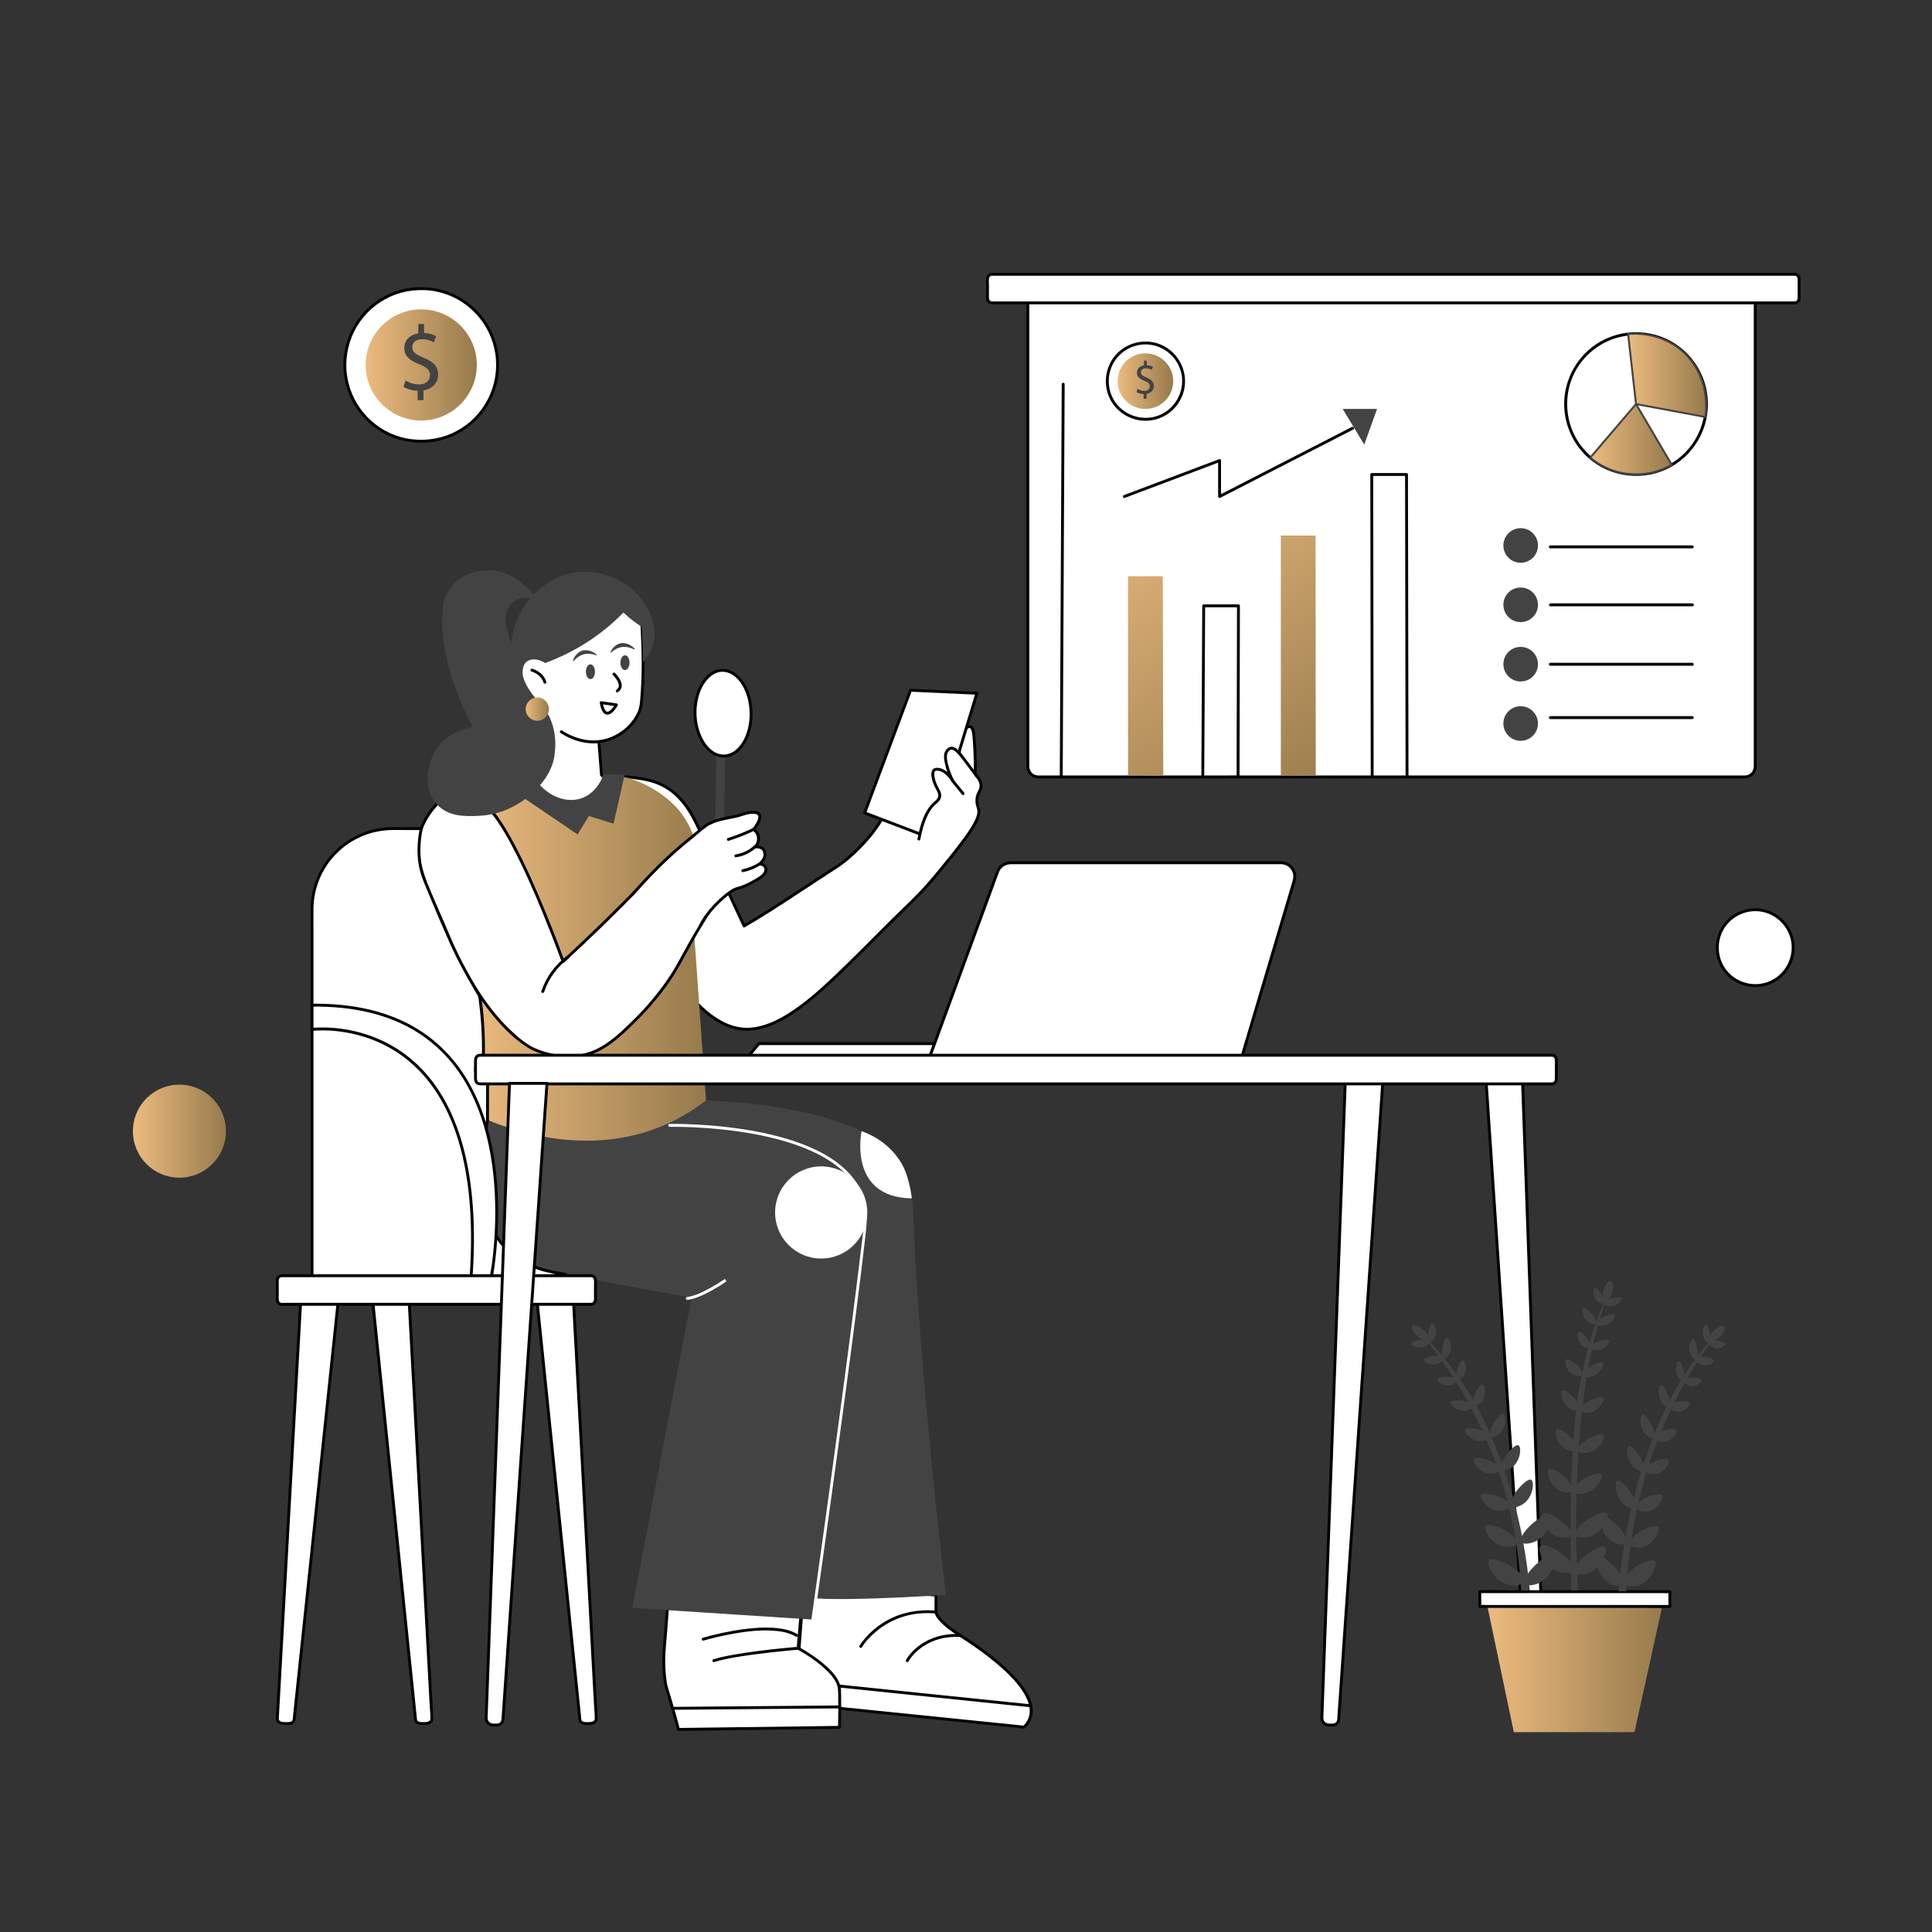 <svg xmlns="http://www.w3.org/2000/svg" xmlns:xlink="http://www.w3.org/1999/xlink" id="Layer_1" data-name="Layer 1" viewBox="0 0 1500 1500"><rect x="0" y="0" width="1500" height="1500" fill="#333333" stroke="none"/><defs><style>      .cls-1 {        fill: url(#linear-gradient-2);      }      .cls-2 {        fill: url(#linear-gradient-10);      }      .cls-3 {        fill: #434343;      }      .cls-4 {        fill: #fff;      }      .cls-5 {        fill: url(#linear-gradient-4);      }      .cls-6 {        fill: #030303;      }      .cls-7 {        fill: url(#linear-gradient-3);      }      .cls-8 {        fill: url(#linear-gradient-5);      }      .cls-9 {        fill: url(#linear-gradient-8);      }      .cls-10 {        fill: url(#linear-gradient-7);      }      .cls-11 {        fill: url(#linear-gradient-9);      }      .cls-12 {        fill: url(#linear-gradient-6);      }      .cls-13 {        fill: #010101;      }      .cls-14 {        fill: url(#linear-gradient);      }    </style><linearGradient id="linear-gradient" x1="365.77" y1="743.48" x2="548.13" y2="743.48" gradientUnits="userSpaceOnUse"><stop offset="0" stop-color="#ecbb7f"></stop><stop offset=".99" stop-color="#977b4c"></stop></linearGradient><linearGradient id="linear-gradient-2" x1="408.16" y1="550.56" x2="426.22" y2="550.56" xlink:href="#linear-gradient"></linearGradient><linearGradient id="linear-gradient-3" x1="103.19" y1="878.23" x2="175.41" y2="878.23" xlink:href="#linear-gradient"></linearGradient><linearGradient id="linear-gradient-4" x1="283.89" y1="283.34" x2="370.17" y2="283.34" xlink:href="#linear-gradient"></linearGradient><linearGradient id="linear-gradient-5" x1="897.81" y1="347.85" x2="1069.12" y2="598.39" xlink:href="#linear-gradient"></linearGradient><linearGradient id="linear-gradient-6" x1="809.62" y1="408.15" x2="980.93" y2="658.69" xlink:href="#linear-gradient"></linearGradient><linearGradient id="linear-gradient-7" x1="1234.69" y1="341.06" x2="1297.96" y2="341.06" xlink:href="#linear-gradient"></linearGradient><linearGradient id="linear-gradient-8" x1="1264.06" y1="291.44" x2="1324.64" y2="291.44" xlink:href="#linear-gradient"></linearGradient><linearGradient id="linear-gradient-9" x1="867.73" y1="295.92" x2="910.87" y2="295.92" xlink:href="#linear-gradient"></linearGradient><linearGradient id="linear-gradient-10" x1="1153.89" y1="1293.82" x2="1291.52" y2="1293.82" xlink:href="#linear-gradient"></linearGradient></defs><g><g><g><path class="cls-4" d="M466.71,607.32c6.06-6.42,19.96-4.39,29.69-2.97,5.23.76,14.06,2.15,23.08,8.27,11.01,7.47,16.68,18.15,19.98,24.37,1.22,2.3,2.13,4.28,2.74,5.69,11.83,25.41,23.67,50.83,35.5,76.24,0,0,4.61-2.7,11.77-7.1,12.62-7.75,21.98-13.92,27.08-17.3,35.59-23.55,34.89-22.35,40.11-26.77,4.04-3.42,19-16.11,28.26-32.45,5.29-9.34,7.94-14,8.72-16.05,1.81-4.73,3.2-9.94,7.97-15.14,3.44-3.75,5.41-3.96,6.56-3.8,2.48.35,4.85,2.95,4.86,5.43.02,3.58-4.88,4.26-5.43,8.29-.47,3.43,2.43,7.65,5.93,8.37,2.48.52,4.75-.83,6.28-1.74,1.42-.84,2.28-1.71,4.54-4.19,3.06-3.35,4.58-5.03,5.58-6.28,8.22-10.32,15.12-17.75,15-27.56-.05-4.08-.98-8.53,1.74-13.26,1.55-2.69,4.52-5.86,6.63-5.23,2.12.63,2.58,4.88,2.85,7.83.59,6.42,1.19,16.11.99,29.33,3.84,3.75,4.6,6.77,4.54,8.9-.11,3.59-2.6,5.14-3.14,9.77-.43,3.7.72,6.44,1.09,7.68,2.26,7.59-6.7,19.99-32.08,50.91-2.73,3.33-9.19,11.15-18.63,20.44-.92.91-1.67,1.63-2.22,2.15-54.13,52.04-92.9,100.08-129.26,97.86-8.82-.54-35.58-5.14-63.9-60.86-6.89-15.32-12.63-28.16-16.82-37.53-29.84-66.73-37.67-85.19-30.02-93.3Z"></path><path class="cls-13" d="M467.51,608.11c3.15-3.25,8-3.96,12.32-4.09,5.02-.15,10.03.5,14.98,1.22,4.49.65,8.95,1.42,13.25,2.91,5.85,2.02,11.25,5.22,15.85,9.36,6.98,6.29,11.95,14.46,16.01,22.86,5.86,12.15,11.38,24.48,17.08,36.71,6.58,14.14,13.16,28.27,19.75,42.41.26.55,1.05.69,1.54.4,13.14-7.69,25.99-15.88,38.68-24.28,10.83-7.16,21.72-14.23,32.6-21.31,3.58-2.33,6.89-4.83,10.11-7.63,5.43-4.73,10.55-9.82,15.22-15.3,3.02-3.54,5.85-7.26,8.38-11.16s4.93-8.35,7.29-12.58c1.28-2.3,2.63-4.59,3.72-6.98,1.52-3.35,2.44-6.92,4.2-10.18,1.27-2.35,2.85-4.51,4.74-6.4,1.07-1.07,2.46-2.41,4.04-2.65,1.47-.22,2.94.81,3.77,1.94,1.12,1.52,1.17,3.16-.14,4.51-1.08,1.11-2.37,1.98-3.28,3.25-1,1.4-1.33,3.1-1.07,4.8.58,3.79,3.89,7.54,7.87,7.71,3.66.16,7.09-2.46,9.47-4.99,2.57-2.73,5.13-5.5,7.47-8.43,5.56-6.94,12.67-14.29,14.34-23.36.82-4.44-.46-8.99.57-13.38.55-2.35,1.77-4.52,3.41-6.28.95-1.02,2.96-3.04,4.08-1.24.94,1.52,1.06,3.65,1.23,5.39.15,1.53.27,3.06.39,4.58.29,3.99.48,7.98.59,11.98.06,2.41.1,4.82.11,7.23,0,1.32,0,2.65-.01,3.97,0,.7-.12,1.5-.03,2.2.09.61.41.87.83,1.3,2.4,2.49,4.51,5.85,3.38,9.41-.53,1.68-1.54,3.17-2.13,4.84-.77,2.18-.94,4.55-.63,6.84.2,1.51.7,2.89,1.1,4.34.2.71.23.9.26,1.55.15,3-1.24,6.13-2.69,8.88-2.63,4.98-5.98,9.59-9.34,14.1-5.4,7.24-11.11,14.26-16.82,21.26-4.86,5.95-9.78,11.82-15.05,17.42-7.41,7.88-15.38,15.22-23.07,22.83-14.64,14.49-28.98,29.31-43.95,43.46-11.79,11.15-24.06,22.24-38.03,30.62-9.92,5.95-21.24,10.59-33.02,9.69-2.27-.17-4.42-.55-6.83-1.22-3.46-.95-6.78-2.36-9.93-4.07-10.54-5.74-19.18-14.62-26.46-24.04-5.75-7.44-10.76-15.45-15.29-23.69-5.11-9.29-9.17-19.13-13.5-28.8-7.65-17.06-15.33-34.11-22.78-51.26-4.98-11.45-10.05-22.96-13.91-34.86-1.13-3.49-2.17-7.05-2.74-10.68-.33-2.12-.47-4.95-.06-6.87.1-.45.22-.89.37-1.32.21-.59.13-.43.43-.99.49-.95.74-1.27,1.36-1.93.99-1.06-.6-2.65-1.59-1.59-4.45,4.75-3.19,11.96-1.76,17.68s3.43,11.16,5.52,16.6c3.17,8.23,6.65,16.35,10.16,24.45,9.58,22.07,19.51,44,29.36,65.95,1.46,3.26,2.86,6.55,4.51,9.72s3.23,6.06,4.94,9.03c3,5.2,6.21,10.29,9.69,15.18,5.29,7.42,11.2,14.47,18.07,20.47,7.64,6.67,16.78,12.37,26.93,14.06,12.94,2.16,25.74-2.57,36.77-9.03,8.36-4.9,16.07-10.88,23.46-17.14,8.82-7.48,17.19-15.46,25.45-23.54,9.42-9.21,18.67-18.59,28-27.9,5.02-5.01,10.06-9.99,15.13-14.94s9.74-9.37,14.37-14.29c7.16-7.61,13.73-15.73,20.28-23.86,6.07-7.52,12.19-15.09,17.53-23.15,2.75-4.15,5.82-8.84,6.59-13.87.28-1.85.12-3.56-.45-5.34-.83-2.59-1.21-5.25-.56-7.94.54-2.24,1.95-4.12,2.57-6.33,1.28-4.55-1.44-8.74-4.54-11.83l.33.8c.11-7.23,0-14.47-.42-21.7-.15-2.51-.33-5.01-.56-7.51s-.33-5.87-2.07-7.93c-1.92-2.26-4.71-.86-6.49.8-2.56,2.39-4.35,5.69-4.87,9.16s.14,6.76-.09,10.15c-.22,3.21-1.32,6.28-2.83,9.09-1.71,3.18-3.87,6.1-6.1,8.93s-4.29,5.51-6.56,8.15c-2.01,2.35-4.1,4.65-6.24,6.88-1.83,1.92-4.44,3.99-7.21,4.07-3.18.1-5.93-3.24-6.13-6.25-.19-2.79,2.2-3.99,3.86-5.76,1.89-2.01,2.06-4.7.51-7-1.35-2.01-3.75-3.58-6.25-3.15-2.63.45-4.81,2.73-6.48,4.63-2.41,2.76-4.2,5.91-5.59,9.29-.92,2.23-1.65,4.74-2.6,6.74-.84,1.78-1.81,3.49-2.76,5.21-3.48,6.28-6.9,12.62-11.15,18.42-3.94,5.38-8.41,10.38-13.16,15.05-2.93,2.89-5.98,5.64-9.11,8.3-.5.42-1,.85-1.51,1.26-.23.19-.46.37-.69.55.01,0,.09-.07-.13.1-.12.09-.24.18-.37.28-3.22,2.39-6.68,4.48-10.04,6.66-9.61,6.21-19.16,12.5-28.71,18.81-11.2,7.39-22.54,14.56-34.05,21.44-1.11.66-2.21,1.32-3.32,1.97l1.54.4c-12.01-25.79-24.26-51.49-36.02-77.4-3.95-8.7-9.06-17.29-15.99-23.94-4.55-4.37-9.87-7.82-15.72-10.17-4.5-1.81-9.22-2.84-14.01-3.54-5.54-.82-11.14-1.65-16.76-1.53-5.03.11-10.6.98-14.27,4.76-1.01,1.04.58,2.63,1.59,1.59Z"></path></g><g><g><path class="cls-4" d="M713.42,647.18c-14.03-5.35-28.06-10.7-42.09-16.05,11.86-31.75,23.72-63.5,35.59-95.24,17.17.78,34.35,1.56,51.52,2.34-4.5,14.8-9,29.61-13.5,44.41"></path><path class="cls-6" d="M713.72,646.09c-14.03-5.35-28.06-10.7-42.09-16.05l.79,1.38c9.25-24.74,18.49-49.49,27.74-74.23,2.62-7,5.23-14.01,7.85-21.01l-1.08.83c17.17.78,34.35,1.56,51.52,2.34l-1.08-1.42c-4.5,14.8-9,29.61-13.5,44.41-.42,1.39,1.75,1.98,2.17.6,4.5-14.8,9-29.61,13.5-44.41.22-.73-.38-1.39-1.08-1.42-17.17-.78-34.35-1.56-51.52-2.34-.53-.02-.92.37-1.08.83-9.25,24.74-18.49,49.49-27.74,74.23-2.62,7-5.23,14.01-7.85,21.01-.23.61.26,1.18.79,1.38,14.03,5.35,28.06,10.7,42.09,16.05,1.35.52,1.94-1.66.6-2.17h0Z"></path></g><g><path class="cls-4" d="M758.62,603.12c-4.74-6.72-8.92-12.14-12.19-16.21-2.37-2.95-5.33-6.53-8.28-5.96-1.43.28-2.35,1.44-2.67,1.85-1.61,2.02-1.68,4.78-.91,8.93.65,3.49,2.04,8.7,5.32,14.81-1.28-2.09-5.44-8.4-11.2-9.22-.87-.12-2.41-.32-3.46.59-.36.31-1.66,1.62-.52,6.8,1.68,7.66,5.59,9.7,4.88,13.7-.48,2.68-2.68,4.26-3.8,5.18-4.15,3.43-9.05,10.75-12.36,27.85"></path><path class="cls-6" d="M759.59,602.56c-2.8-3.96-5.68-7.87-8.64-11.71-2.49-3.22-4.93-6.96-8.18-9.46-1.45-1.12-3.23-1.95-5.09-1.48-1.49.38-2.69,1.52-3.51,2.78-2,3.09-1.15,7.3-.42,10.65,1.04,4.81,2.86,9.42,5.16,13.76l1.94-1.14c-2.68-4.36-6.65-8.97-11.99-9.75-2.06-.3-4.37.03-5.26,2.13-1.08,2.53-.28,5.83.45,8.33.83,2.84,2.28,5.3,3.62,7.91,1.23,2.38,1.09,4.61-.86,6.62-1.28,1.32-2.8,2.35-4.02,3.74-1.34,1.53-2.5,3.23-3.49,5.01-3.64,6.5-5.54,13.93-6.96,21.19-.28,1.41,1.89,2.02,2.17.6,1.24-6.36,2.84-12.81,5.7-18.67,1.56-3.2,3.52-6.28,6.26-8.6,2.03-1.71,3.96-3.5,4.28-6.31.23-2.04-.64-3.85-1.6-5.59-1.45-2.62-2.7-5.23-3.35-8.18-.3-1.39-.58-2.92-.36-4.34.05-.3.15-.66.25-.9.12-.3.13-.27.23-.35,1.03-.9,2.94-.41,4.1-.03,1.53.5,2.92,1.42,4.12,2.48,1.91,1.67,3.47,3.69,4.79,5.85.76,1.24,2.62.14,1.94-1.14-1.86-3.5-3.37-7.16-4.4-10.99-.8-2.96-1.81-6.54-1.02-9.59.31-1.2,1.06-2.41,2.16-3.03,1.71-.96,3.49.44,4.7,1.58,2.59,2.44,4.71,5.47,6.88,8.28,2.9,3.76,5.72,7.59,8.46,11.48.83,1.17,2.78.05,1.94-1.14h0Z"></path></g><path class="cls-13" d="M748.53,615.37c-2.29-2.81-4.58-5.62-6.86-8.42-.33-.4-.66-.81-.99-1.21-.38-.47-1.19-.4-1.59,0-.47.47-.39,1.12,0,1.59,2.29,2.81,4.58,5.62,6.86,8.42.33.4.66.81.99,1.21.38.47,1.19.4,1.59,0,.47-.47.39-1.12,0-1.59h0Z"></path></g></g><g><g><g><g><path class="cls-4" d="M726.69,1238.36v13.26s0,6.28,18.84,18.14c18.84,11.86,72.57,48.84,49.54,71.17l-177.93-18.14,6.98-91.41,102.57,6.98Z"></path><path class="cls-13" d="M725.56,1238.36v11c0,1.42-.1,2.65.44,3.98,1.27,3.14,3.84,5.76,6.29,8.01,4.69,4.3,10.06,7.68,15.39,11.12,8.51,5.49,16.79,11.38,24.59,17.84,8.42,6.97,16.85,14.71,22.6,24.11,4.34,7.09,6.96,15.93,1.59,23.23-.66.89-1.41,1.71-2.2,2.49l.8-.33c-1.59-.16-3.18-.32-4.77-.49-4.3-.44-8.6-.88-12.9-1.32-6.39-.65-12.78-1.3-19.17-1.95-7.8-.8-15.6-1.59-23.39-2.39-8.5-.87-17-1.73-25.5-2.6s-17.25-1.76-25.87-2.64c-8.04-.82-16.08-1.64-24.12-2.46-6.76-.69-13.53-1.38-20.29-2.07-4.89-.5-9.78-1-14.67-1.5-2.27-.23-4.66-.71-6.95-.71-.1,0-.2-.02-.3-.03l1.12,1.12c.23-3.03.46-6.05.69-9.08.55-7.27,1.11-14.54,1.66-21.81.67-8.8,1.34-17.6,2.01-26.39.58-7.61,1.16-15.22,1.74-22.83l.58-7.56c.09-1.11.4-2.45.27-3.56,0-.05,0-.11.01-.16l-1.12,1.12c3.4.23,6.81.46,10.21.69,8.17.56,16.34,1.11,24.51,1.67,9.84.67,19.69,1.34,29.53,2.01,8.55.58,17.1,1.16,25.65,1.75l8.49.58c1.31.09,2.68.3,4,.27.06,0,.12,0,.18.01,1.45.1,1.44-2.15,0-2.25-3.4-.23-6.81-.46-10.21-.69-8.17-.56-16.34-1.11-24.51-1.67-9.84-.67-19.69-1.34-29.53-2.01-8.55-.58-17.1-1.16-25.65-1.75-2.83-.19-5.66-.39-8.49-.58-1.31-.09-2.68-.3-4-.27-.06,0-.12,0-.18-.01-.64-.04-1.08.55-1.12,1.12-.23,3.03-.46,6.05-.69,9.08-.55,7.27-1.11,14.54-1.66,21.81-.67,8.8-1.34,17.6-2.01,26.39-.58,7.61-1.16,15.22-1.74,22.83l-.58,7.56c-.09,1.17-.3,2.39-.27,3.56,0,.05,0,.11-.01.16-.05.65.56,1.07,1.12,1.12,3.77.38,7.54.77,11.31,1.15,9.55.97,19.11,1.95,28.66,2.92,12.78,1.3,25.56,2.61,38.34,3.91,13.49,1.38,26.97,2.75,40.46,4.13,11.52,1.17,23.04,2.35,34.56,3.52,7.12.73,14.25,1.45,21.37,2.18,1.02.1,2.2.4,3.23.33,1.15-.08,2.28-1.87,2.93-2.71.91-1.17,1.69-2.42,2.3-3.77,1.15-2.57,1.66-5.37,1.52-8.18-.34-6.37-3.53-12.31-7.17-17.4-4.52-6.32-10.05-11.89-15.84-17.05s-12.04-10.01-18.41-14.56c-5.39-3.86-10.98-7.38-16.52-11.03-4-2.63-7.92-5.48-11.32-8.87-1.62-1.61-3.2-3.37-4.23-5.43-.27-.53-.25-.53-.46-1.19-.04-.12-.06-.25-.08-.37.08.47.02.24.02.12,0-2.21,0-4.42,0-6.63v-6.63c0-1.45-2.25-1.45-2.25,0Z"></path></g><path class="cls-13" d="M618.45,1306.76c23.68,2.44,47.36,4.88,71.04,7.32s47.2,4.87,70.79,7.3c13.33,1.37,26.66,2.75,39.99,4.12,1.44.15,1.43-2.1,0-2.25-23.68-2.44-47.36-4.88-71.04-7.32s-47.2-4.87-70.79-7.3c-13.33-1.37-26.66-2.75-39.99-4.12-1.44-.15-1.43,2.1,0,2.25h0Z"></path><path class="cls-13" d="M705.33,1289.91c1.34-2.51,3.26-4.66,5.27-6.67,5-4.99,11.27-8.57,18.05-10.52,5.49-1.58,11.19-2.08,16.88-1.83,1.45.06,1.44-2.19,0-2.25-9.52-.41-19.14,1.36-27.46,6.12-5.01,2.87-9.48,6.74-12.93,11.38-.63.84-1.25,1.71-1.75,2.64-.68,1.28,1.26,2.41,1.94,1.14h0Z"></path><path class="cls-13" d="M669.26,1278.85c2.11-3.57,5-6.67,8.03-9.57,7.12-6.8,15.85-11.85,25.33-14.52,7.37-2.08,15.04-2.68,22.67-2.15,1.45.1,1.44-2.15,0-2.25-12.81-.89-25.7,1.58-36.93,7.92-7,3.95-13.32,9.28-18.3,15.6-.97,1.23-1.94,2.49-2.74,3.84-.74,1.25,1.2,2.38,1.94,1.14h0Z"></path></g><g><g><g><path class="cls-4" d="M622.1,1250.97c-.81,9.58-1.61,19.15-2.42,28.73,0,0,31.4,16.75,32.1,32.1.48,10.61,0,29.31,0,29.31-41.67.54-83.33,1.08-125,1.61-1.43-5.37-2.94-10.83-4.54-16.36-1.7-5.88-3.43-11.63-5.18-17.26-.49-2.72-1.09-6.65-1.44-11.41-.65-8.74-.08-15.23.35-20.24.77-9.09,1.57-19.35,2.54-32.52,34.53,2.02,69.06,4.03,103.59,6.05Z"></path><path class="cls-13" d="M620.97,1250.97c-.81,9.58-1.61,19.15-2.42,28.73-.03.37.23.8.56.97,7.09,3.79,13.93,8.43,19.97,13.73,4.12,3.61,8.34,7.81,10.49,12.94,1.04,2.48,1.12,4.96,1.19,7.61.09,3.55.11,7.11.1,10.66-.01,5.17-.08,10.33-.21,15.5l1.12-1.12c-32.54.42-65.07.84-97.61,1.26-9.13.12-18.26.24-27.39.35l1.08.83c-1.92-7.22-3.94-14.41-6.06-21.57-1.01-3.41-2.04-6.82-3.09-10.22-.88-2.85-1.25-5.8-1.58-8.76-.71-6.35-.85-12.74-.45-19.11.33-5.25.85-10.49,1.26-15.73.59-7.36,1.14-14.72,1.69-22.09l-1.12,1.12c26.89,1.57,53.79,3.14,80.68,4.71,7.64.45,15.27.89,22.91,1.34,1.45.08,1.44-2.17,0-2.25-26.89-1.57-53.79-3.14-80.68-4.71-7.64-.45-15.27-.89-22.91-1.34-.64-.04-1.08.55-1.12,1.12-.89,12.06-1.95,24.1-2.84,36.16-.46,6.33-.46,12.66.15,18.98.27,2.83.65,5.64,1.13,8.44.27,1.55.83,3.05,1.29,4.55.57,1.85,1.13,3.71,1.69,5.57,2.42,8.09,4.72,16.22,6.9,24.39.13.47.59.83,1.08.83,32.54-.42,65.07-.84,97.61-1.26,9.13-.12,18.26-.24,27.39-.35.62,0,1.11-.51,1.12-1.12.11-4.43.17-8.86.2-13.29.02-3.7.02-7.4-.05-11.1-.05-2.81.06-5.74-.77-8.46-1.64-5.4-5.68-9.93-9.7-13.72-4.24-4-8.97-7.49-13.84-10.68-2.76-1.81-5.58-3.57-8.5-5.13l.56.97c.81-9.58,1.61-19.15,2.42-28.73.12-1.44-2.13-1.43-2.25,0Z"></path></g><path class="cls-13" d="M546.26,1273.74c6.08-1.82,12.31-3.23,18.53-4.46,11.83-2.35,24.09-4.06,36.17-3.18,5.79.42,11.85,1.49,16.88,4.57,1.24.76,2.37-1.19,1.14-1.94-4.55-2.79-9.89-3.99-15.13-4.61-6.17-.72-12.43-.57-18.6-.06-11.06.92-22.05,2.99-32.81,5.69-2.27.57-4.53,1.15-6.77,1.82-1.38.41-.79,2.59.6,2.17h0Z"></path></g><path class="cls-13" d="M522.24,1327.47c16.87-.14,33.75-.29,50.62-.43s33.58-.29,50.37-.43c9.56-.08,19.12-.16,28.68-.25,1.45-.01,1.45-2.26,0-2.25-16.87.14-33.75.29-50.62.43s-33.58.29-50.37.43c-9.56.08-19.12.16-28.68.25-1.45.01-1.45,2.26,0,2.25h0Z"></path></g><path class="cls-13" d="M619.68,1278.57c-5.58.44-11.15,1-16.71,1.59-11.03,1.18-22.06,2.55-32.98,4.48-5.42.96-10.85,2.03-16.12,3.62-1.38.42-.79,2.59.6,2.17,9.93-2.99,20.36-4.46,30.61-5.86,9.55-1.3,19.13-2.35,28.73-3.24,1.96-.18,3.92-.36,5.88-.51,1.43-.11,1.45-2.36,0-2.25h0Z"></path></g><g><path class="cls-3" d="M541.08,854.13s147.23,1.05,162.93,59.66c2.86,10.68,4.64,18.7,4.85,24.47,4.5,126.08,25.5,299.98,25.5,299.99h0s-107.8,7.33-115.13,0c-7.33-7.33,9.42-271.08,9.42-271.08l-124.55-84.78,36.98-28.26Z"></path><path class="cls-3" d="M532.01,874.12s142.34,3.74,139.55,72.12c-2.79,68.38-40.47,311.2-40.47,311.2l-140.25-9.07,46.05-240.73c-7.35-1.36-71.54-13.27-73.79-13.69-35.94-6.67-54.09-10.14-62.8-16.75-29.21-22.15-26.89-73.9-21.8-107.72l119.35,3.6,34.16,1.03Z"></path><g><path class="cls-4" d="M668.93,878.23s-11.02,51.5,38.98,52.16c-.31-2.84-.9-6.85-2.1-11.56-1.07-4.19-2.31-9.04-5.32-14.6-.54-1-3.21-5.82-8.11-10.99-8.03-8.46-17.29-12.8-23.45-15.01Z"></path><circle class="cls-4" cx="637.57" cy="941.35" r="35.78"></circle><path class="cls-4" d="M562.14,993.41c-3.2,2.23-6.57,4.25-9.98,6.16-5.85,3.27-12.18,6.48-18.87,7.51-1.43.22-.82,2.39.6,2.17,6.76-1.05,13.21-4.3,19.14-7.59,3.5-1.94,6.96-4.02,10.25-6.31,1.18-.82.06-2.77-1.14-1.94h0Z"></path></g><path class="cls-4" d="M519.94,874.88c1.78-.04,3.56-.03,5.33-.02,4.76.04,9.52.19,14.27.42,6.89.34,13.76.86,20.62,1.57,8.13.84,16.24,1.96,24.29,3.42,8.57,1.55,17.07,3.48,25.42,5.97s16.31,5.41,24,9.23c7.15,3.55,14,7.83,19.91,13.21,5.53,5.04,10.17,11.04,13.17,17.93,3.19,7.32,4.27,15.37,3.73,23.3s-1.78,16.46-2.75,24.64c-1.16,9.77-2.37,19.53-3.59,29.3-1.38,10.95-2.78,21.89-4.2,32.83-1.53,11.73-3.07,23.45-4.63,35.17s-3.2,23.95-4.82,35.92-3.18,23.44-4.79,35.17c-1.5,10.98-3.02,21.96-4.54,32.94-1.35,9.75-2.7,19.5-4.06,29.25-1.12,8.03-2.24,16.06-3.37,24.08-.81,5.8-1.63,11.59-2.45,17.39-.44,3.12-.88,6.24-1.32,9.37-.06.39-.11.79-.17,1.18-.2,1.42,1.97,2.03,2.17.6.23-1.65.47-3.3.7-4.94.66-4.64,1.31-9.27,1.96-13.91,1-7.09,1.99-14.17,2.98-21.26,1.27-9.05,2.53-18.11,3.78-27.16,1.46-10.52,2.92-21.04,4.36-31.57,1.59-11.54,3.17-23.09,4.74-34.63s3.25-23.94,4.85-35.91,3.19-23.89,4.77-35.85,2.99-22.86,4.45-34.29c1.33-10.41,2.64-20.83,3.92-31.25,1.09-8.93,2.16-17.87,3.17-26.81.93-8.21,1.84-16.27.25-24.47-1.45-7.49-4.72-14.54-9.35-20.59s-10.76-11.36-17.29-15.64c-7.08-4.63-14.78-8.25-22.66-11.25s-16.68-5.56-25.24-7.55-16.86-3.44-25.38-4.62c-7.64-1.05-15.32-1.86-23.01-2.43-5.93-.44-11.87-.74-17.82-.91-3.37-.09-6.74-.14-10.12-.11-.44,0-.87,0-1.31.02-1.45.03-1.45,2.28,0,2.25h0Z"></path></g></g><g><path class="cls-14" d="M410.73,604.34c-9.23,2.6-26.98,9.31-44.96,29.04,4.25,78.7,8.49,157.4,12.74,236.1,18.93,7.91,77.81,29.59,137.07,4.14,12.77-5.48,23.56-12.3,32.55-19.3-3.13-44.1-6.26-88.21-9.39-132.31,11.6-38.93,4.69-76.55-14.65-96.29-16.86-17.2-37.6-21.99-37.6-21.99-3.89-.9-7.67-1.41-18.21-1.74-29.48-.93-44.22-1.39-57.54,2.36Z"></path><path class="cls-3" d="M393.33,610.52c18.37,12.44,36.75,24.89,55.12,37.33,2.91-4.77,5.81-9.54,8.72-14.3,6.4,1.98,12.79,3.95,19.19,5.93,2.89-12.73,5.78-25.45,8.67-38.18-2.7-.11-5.49-.17-8.37-.17-4.59,0-8.97.16-13.12.43-8.97-2.71-22.83-5.38-38.81-2.19-3.95.79-7.56,1.84-10.82,3.01"></path></g><g><g><path class="cls-3" d="M563.38,562.78l-6.91-.12c-.36,26.23-.73,52.46-1.09,78.7,2.23-.61,4.46-1.22,6.69-1.84l1.32-76.74Z"></path><g><ellipse class="cls-4" cx="561.42" cy="553.71" rx="21.72" ry="33.29" transform="translate(-12.88 13.38) rotate(-1.35)"></ellipse><path class="cls-13" d="M582,553.2c.13,6.44-.86,13-3.46,18.93-2.02,4.6-5.07,9.06-9.46,11.68-3.85,2.29-8.47,2.71-12.61.95-4.61-1.95-8.06-6-10.46-10.27-6.1-10.9-6.8-25.14-2.65-36.83,3.08-8.67,10.84-18.5,21.24-15.6,5.35,1.49,9.38,5.91,12.06,10.59,3.56,6.22,5.15,13.44,5.34,20.56.04,1.44,2.29,1.45,2.25,0-.19-6.85-1.61-13.72-4.68-19.88-2.44-4.91-6.11-9.59-11.07-12.13-4.42-2.27-9.5-2.48-14.05-.46-4.97,2.2-8.68,6.67-11.14,11.41-6.19,11.96-6.3,27.4-1.08,39.71,4,9.44,13.26,19.2,24.5,15.49s16.42-17.68,17.35-28.62c.16-1.84.2-3.68.17-5.52-.03-1.45-2.28-1.45-2.25,0Z"></path></g></g><g><g><path class="cls-4" d="M550.43,707.76c-3.87,6.42-6.74,10.78-14.12,23.85-1.61,2.85-3.01,5.36-4.21,7.52-2.72,4.91-4.67,8.51-4.86,8.86-12.08,22.23-31.31,41.34-31.31,41.34-15.1,15-26.56,26.38-43.36,29.98-19.19,4.1-36.37-3.9-36.58-3.98,0,0,0,0,0,0-.36-.15-.66-.28-.9-.38-3.66-1.62-13.23-6.67-27.88-22.99-24.58-27.4-40.3-68.03-40.3-68.03-11.84-28.42-26.53-53.06-21.28-75.68,1.32-5.67,4.5-14.33,13.48-23.83,3.26-2.74,10.39-7.89,19.52-7.58,9.95.34,16.9,7.01,20.33,10.28,22.99,22.01,56.63,114.98,58.22,119.4,9.25-8.52,18.57-17.32,27.95-26.4,16.88-16.36,32.84-32.6,47.93-48.61"></path><path class="cls-13" d="M549.46,707.19c-5.27,8.72-10.52,17.43-15.51,26.32-2.66,4.74-5.26,9.51-7.88,14.28-3.24,5.92-6.94,11.58-10.91,17.03-5.65,7.77-11.84,15.19-18.49,22.13-2.39,2.5-4.88,4.91-7.35,7.32-4.78,4.67-9.65,9.3-14.99,13.33-4.69,3.54-9.77,6.62-15.3,8.65-6.3,2.32-13.01,3.26-19.72,3.05-5.72-.18-11.41-1.18-16.89-2.85-2.46-.75-4.63-1.57-6.76-2.5-6.49-2.86-12.19-7.55-17.36-12.31-9.68-8.92-18.01-19.16-25.26-30.13-9.71-14.68-18.03-30.53-24.62-46.86-4.18-10.36-9.07-20.42-13.4-30.71-4.92-11.69-9.68-24.25-9.33-37.14.31-11.56,5.56-22.07,13.24-30.54,3.42-3.77,8.58-6.48,13.48-7.68,6.23-1.52,12.56-.23,17.99,3.06,6.12,3.71,11.01,9.25,15.1,15.04,4.66,6.61,8.66,13.69,12.43,20.84,8.72,16.51,16.22,33.67,23.32,50.93,4.85,11.81,9.5,23.71,13.9,35.7.32.88.64,1.75.96,2.63.29.81,1.23,1.1,1.88.5,20.52-18.89,40.51-38.35,59.94-58.36,5.35-5.51,10.66-11.06,15.93-16.65.99-1.05-.6-2.65-1.59-1.59-18.99,20.14-38.52,39.77-58.59,58.83-5.72,5.44-11.49,10.83-17.29,16.17l1.88.5c-3.38-9.41-6.99-18.74-10.69-28.03-6.95-17.44-14.29-34.76-22.56-51.62-3.94-8.04-8.09-15.99-12.77-23.63-3.52-5.74-7.32-11.54-12.14-16.28-3.36-3.3-7.04-6.39-11.32-8.41-5.81-2.74-12.32-3.29-18.47-1.4-5.11,1.58-10.08,4.54-13.62,8.56-4.14,4.7-7.6,9.96-9.98,15.76-4.34,10.61-3.87,22.07-1.06,33.01,3.56,13.84,9.99,26.82,15.76,39.83,2.64,5.95,5.04,11.99,7.67,17.95,3.83,8.66,8.06,17.15,12.7,25.41,6.16,10.96,13.04,21.58,21.08,31.26,7.35,8.86,15.7,17.45,25.37,23.79,2.14,1.4,4.36,2.67,6.71,3.68.24.1,1.09.47.53.23.09.04.17.08.26.11.48.21.95.41,1.44.6,1.61.64,3.25,1.2,4.91,1.69,12.02,3.61,25.29,4.13,37.21-.16s21.67-13.02,30.68-21.77c5.38-5.23,10.61-10.52,15.51-16.2,8.37-9.69,16.13-20.06,22.33-31.28,5.73-10.38,11.39-20.79,17.5-30.96,2.01-3.35,4.08-6.67,6.1-10.02.75-1.24-1.19-2.38-1.94-1.14h0Z"></path></g><g><g><path class="cls-4" d="M491.4,694.01c3.98-4.46,19.8-22.09,33.42-33.86,6.97-6.02,7.37-6.12,12.59-10.48,9.49-7.93,11.02-9.29,14.54-10.83,4.77-2.09,9.28-3.06,13.4-3.94,3.8-.82,4.8-.77,8.27-1.76,3.94-1.12,5.18-1.89,8.17-2.19,2.72-.27,6.31-.63,7.62,1.27,1.7,2.47-1.33,7.41-2.28,8.96-.74,1.21-1.49,2.13-2.05,2.76.75.5,2.71,1.97,3.56,4.65,1.5,4.75-1.95,8.76-2.16,8.99,2.81-.37,5.44.52,6.52,2.27.81,1.31.97,3.47.88,4.67,0,.07-.02.2-.03.34-.09.69-.36,1.62-1.56,3.22-.55.74-1.36,1.68-2.47,2.66.35,0,2.18,0,3.6,1.44.24.25,1.22,1.22,1.32,2.67.14,1.89-1.24,3.52-2.05,4.49-.02.02-.13.16-.26.3-.64.68-2.01,1.8-6.79,4.45-6.77,3.75-9.94,4.77-11.67,5.27-.63.18-1.1.28-1.14.29-6.7,1.5-18.36,14.04-18.36,14.04-2.21,2.77-3.72,4.04-5.39,6.32-2.41,3.27-4.1,6.3-5.26,8.64"></path><path class="cls-13" d="M492.2,694.81c12.02-13.49,24.58-26.59,38.48-38.16,2.74-2.28,5.53-4.51,8.27-6.8,3.08-2.58,6.11-5.29,9.38-7.63,6.71-4.82,15.37-5.61,23.21-7.37,2.65-.6,5.17-1.59,7.79-2.3,2.27-.61,5.14-1.01,7.46-.55,5.03,1-.8,9.21-2.52,11.16-.5.57-.4,1.34.23,1.77,4.07,2.79,4.24,8.37,1.17,11.87-.57.65-.26,2.03.8,1.92,1.55-.17,3.25-.1,4.6.79,1.28.84,1.6,2.37,1.68,3.81.15,2.8-1.77,4.86-3.74,6.64-.73.66-.15,1.92.8,1.92,1.14,0,2.25.45,3,1.32,1.12,1.3.89,2.78.01,4.14-.96,1.48-2.19,2.45-3.65,3.39-4.54,2.9-9.54,5.7-14.71,7.33-1.82.58-3.59.96-5.29,1.87-2.23,1.19-4.27,2.73-6.23,4.31-3.15,2.55-6.11,5.34-8.9,8.27-4.45,4.66-8.33,9.81-11.2,15.59-.64,1.29,1.3,2.43,1.94,1.14,2.79-5.6,6.51-10.47,10.76-15.04,2.92-3.13,6.11-6.09,9.47-8.75,1.97-1.57,4.09-3.12,6.41-4.13,1.6-.7,3.36-.96,5-1.56,2.66-.98,5.23-2.24,7.73-3.57,2.71-1.44,5.53-2.89,7.97-4.78,1.9-1.47,3.8-3.86,3.74-6.35-.07-3.14-3.06-5.44-6.06-5.43l.8,1.92c1.5-1.36,2.99-2.98,3.84-4.84.64-1.41.66-2.95.45-4.47-.24-1.79-.9-3.42-2.41-4.49-1.72-1.22-3.96-1.51-6.01-1.28l.8,1.92c1.66-1.9,2.74-4.43,2.86-6.95.16-3.44-1.7-6.56-4.48-8.46l.23,1.77c1.47-1.67,2.68-3.55,3.66-5.54.9-1.83,1.8-4,1.41-6.08-.88-4.75-8.02-3.67-11.37-2.95-2.53.55-4.95,1.57-7.45,2.22-2.33.6-4.72.93-7.07,1.43-5.07,1.08-10.2,2.28-14.86,4.61-2.4,1.2-4.5,2.94-6.58,4.63-3.66,2.98-7.24,6.07-10.91,9.04-7.79,6.32-15.23,12.99-22.32,20.08s-13.37,13.85-19.77,21.03c-.96,1.08.63,2.67,1.59,1.59h0Z"></path></g><path class="cls-13" d="M571.64,665.57c6.46-1,12.47-4.19,16.95-8.95.99-1.05-.6-2.65-1.59-1.59-4.24,4.5-9.85,7.43-15.96,8.37-.61.09-.93.85-.79,1.38.17.64.79.88,1.38.79h0Z"></path><g><path class="cls-4" d="M576.74,676c1.77-.36,3.79-.9,5.96-1.72,3.12-1.17,5.67-2.59,7.65-3.88"></path><path class="cls-13" d="M577.04,677.09c4.93-1.03,9.65-2.97,13.87-5.71,1.21-.79.08-2.73-1.14-1.94-4.08,2.64-8.58,4.49-13.34,5.48-1.42.29-.82,2.46.6,2.17h0Z"></path></g><g><path class="cls-4" d="M565.44,651.71c3.25-1.02,6.7-2.23,10.29-3.66,3.34-1.33,6.46-2.72,9.33-4.11"></path><path class="cls-13" d="M565.74,652.8c6.81-2.15,13.46-4.79,19.89-7.88,1.3-.63.16-2.57-1.14-1.94-6.26,3.01-12.73,5.56-19.36,7.66-1.38.43-.79,2.61.6,2.17h0Z"></path></g></g><path class="cls-13" d="M422.49,770.13c3.52-10.52,10.29-19.79,19.27-26.31,1.16-.84.04-2.8-1.14-1.94-9.48,6.88-16.59,16.54-20.31,27.65-.46,1.38,1.71,1.97,2.17.6h0Z"></path></g></g><g><path class="cls-4" d="M455.11,475.55h43.76v69.38s-4.85,27.34-33.88,30.94c.75,9.57,1.5,19.15,2.25,28.72-1.3,2.76-6,11.85-15.85,15.22-12.58,4.31-28.64-2.41-37.48-17.44.13-2.32.34-5.97.61-10.45.74-12.34.86-13.12,1-16.05,0,0-1.18-34.34-1.18-34.34,0,0-26.55-18.1-2.99-31.68,0,0-.83-16.81,5.87-34.3h37.88Z"></path><path class="cls-13" d="M412.67,521.38c.27.07.53.16.78.25.12.04.24.09.36.13.08.03.15.06.23.09.13.05.26.11.04.02.37.16.74.33,1.1.51.9.45,1.75.98,2.55,1.58.04.03.09.06.13.1-.14-.11,0,0,.03.02.11.09.23.19.34.28.23.19.45.4.67.61.42.41.82.84,1.19,1.3.8,1.01,1.52,2.41,1.91,3.74s2.58.8,2.17-.6c-1.39-4.76-5.32-8.14-9.84-9.85-.35-.13-.7-.26-1.06-.35-1.4-.37-2,1.8-.6,2.17h0Z"></path><path class="cls-13" d="M413.39,504.4c1.03-9.63,2.56-19.16,4.92-28.56.35-1.4-1.82-2-2.17-.6-2.42,9.59-3.95,19.32-5,29.15-.15,1.44,2.1,1.43,2.25,0h0Z"></path><path class="cls-13" d="M496.64,473.77c1.09,18.65,2.1,37.47,1.26,56.15-.19,4.14-.42,8.29-.76,12.42-.27,3.31-.55,6.76-1.84,9.85-3.91,9.38-12.28,16.83-21.72,20.38-12.61,4.74-26.16,1.74-37.22-5.4-1.22-.79-2.35,1.16-1.14,1.94,10.13,6.54,22.51,9.88,34.44,7.01,10.13-2.44,19.34-8.99,24.93-17.79,2.11-3.32,3.62-6.83,4.21-10.73.74-4.91.91-9.92,1.19-14.87.38-6.77.44-13.55.35-20.32-.16-12.89-.72-25.78-1.47-38.64-.08-1.44-2.33-1.45-2.25,0h0Z"></path><path class="cls-13" d="M463.86,575.87c.68,8.69,1.36,17.38,2.04,26.07.11,1.43,2.36,1.45,2.25,0-.68-8.69-1.36-17.38-2.04-26.07-.11-1.43-2.36-1.45-2.25,0h0Z"></path></g><g><path class="cls-3" d="M417.12,465.74c-.96-1.52-15.4-23.63-38.91-23.02-4.48.12-18.06,1.28-26.98,11.64-4.64,5.38-6.67,11.27-7.21,15.57-5.58,44.31,23.03,94.49,23.03,94.49,0,0-20.85,2.87-29.66,19.25-6.08,11.32-8.84,28.85,1.74,40.73,9.05,10.17,23.37,9.44,33.14,8.98,24.81-1.16,40.61-16.92,44.03-20.53,3.89-4.09,9.93-10.59,13.1-21.12,0,0,4.76-15.8-1.4-31.75-1.28-3.33-2.44-5.47-3.62-7.14-1.75-2.49-3.24-4.17-6.01-7.01-4.62-4.74-7.89-8.04-8.38-8.53-11.93-12.15-12.37-38.22-15.94-47.66-.04-.09-.13-.35-.26-.72-.58-1.69-1.57-5.25-1.18-9.61.12-1.37.72-7.28,4.9-11.27,4.63-4.42,12.38-5.24,19.57-2.3Z"></path><path class="cls-3" d="M420.45,564.17c-4.27-4.26-25.46-26.26-24.07-58.48.29-6.68,1.36-25.17,15.44-41.34,3.56-4.09,15.65-16.74,33.83-19.78,22.88-3.82,46.51,8.45,56.55,26.6,2.18,3.94,8.66,15.66,4.87,29.11-1.83,6.5-5.4,11.05-7.82,13.65-.27-9.07-.54-18.15-.81-27.22-2.12-1.29-4.39-2.8-6.72-4.57-2.96-2.23-5.51-4.48-7.68-6.59-5.03,5.17-11.01,10.62-18.06,15.96-15.48,11.75-30.69,18.85-42.73,23.25-5.35-3.45-11.31-3.72-14.57-.88-2.62,2.29-2.84,6.03-2.93,7.67-.09,1.53-.06,5.03,3.73,11.68,1.92,3.38,5.16,8.17,10.46,13.01.17,5.97.35,11.95.52,17.92Z"></path></g><g><path class="cls-13" d="M466.45,546.64c3.45.49,6.9.99,10.36,1.48.49.07.98.14,1.47.21l-.67-1.65c-.26.46-.54.9-.83,1.34s-.62.89-.94,1.33c.17-.23-.05.06-.11.14-.1.12-.2.25-.3.37-.21.25-.42.49-.64.72-.2.22-.41.43-.63.63-.1.09-.2.18-.3.27-.07.06-.51.4-.26.22-.22.16-.45.32-.69.46-.1.06-.21.11-.32.17-.06.03-.13.06-.19.09.31-.15.02,0-.05.01-.11.03-.21.07-.32.1-.06.02-.13.02-.19.04-.22.08.27-.01.04,0-.11,0-.21.02-.32.01-.06,0-.13-.01-.19-.01-.17,0,.26.08-.02,0-.1-.03-.21-.06-.32-.09-.23-.07.23.13.02,0-.06-.03-.13-.06-.19-.1-.11-.06-.21-.13-.31-.21.25.18-.18-.18-.26-.26-.06-.06-.12-.13-.18-.2-.2-.23.13.19-.06-.07-.14-.2-.28-.4-.4-.61-.25-.44-.47-.91-.63-1.33-.55-1.43-.89-2.93-1.17-4.43-.11-.6-.83-.94-1.38-.79-.63.17-.9.78-.79,1.38.61,3.26,2.03,9.64,6.63,8.89,2.63-.43,4.64-3.05,6.07-5.09.42-.6.82-1.21,1.18-1.85.31-.56.07-1.55-.67-1.65-3.45-.49-6.9-.99-10.36-1.48-.49-.07-.98-.14-1.47-.21-.6-.09-1.21.15-1.38.79-.14.53.18,1.3.79,1.38Z"></path><ellipse class="cls-3" cx="458.4" cy="521.53" rx="3.52" ry="5.74"></ellipse><ellipse class="cls-3" cx="485.23" cy="514.49" rx="3.52" ry="5.74"></ellipse><path class="cls-13" d="M475.89,524.14c.93.89,1.72,1.87,2.38,2.79.6.85,1.23,1.9,1.59,2.75.44,1.05.66,1.94.57,3.01-.03.38-.22.97-.46,1.39-.32.54-.79,1-1.33,1.38-1.18.82-.06,2.77,1.14,1.94s2.26-1.99,2.7-3.47c.37-1.26.27-2.64-.1-3.89-.68-2.34-2.14-4.42-3.72-6.24-.37-.43-.75-.85-1.16-1.24-1.05-1-2.64.59-1.59,1.59h0Z"></path><path class="cls-3" d="M493.02,504.26c-.24.5-4.83-2.91-10.76-1.8-5.09.95-7.8,4.61-8.19,4.19-.45-.49,2.48-6.07,7.62-7.18,5.99-1.3,11.61,4.21,11.33,4.79Z"></path><path class="cls-3" d="M463.5,508.71c-.18.53-5.14-2.32-10.89-.52-4.94,1.54-7.21,5.49-7.64,5.12-.51-.43,1.76-6.32,6.72-8.02,5.79-1.99,12.02,2.82,11.82,3.43Z"></path><circle class="cls-1" cx="417.19" cy="550.56" r="9.03"></circle></g></g><g><g><g><circle class="cls-4" cx="1362.74" cy="735.77" r="29.48"></circle><path class="cls-13" d="M1391.09,735.77c-.07,11.77-7.51,22.63-18.64,26.65s-23.89.58-31.52-8.52-8.63-22.58-2.48-32.77,18.21-15.5,29.81-13.18,20.58,11.72,22.49,23.31c.25,1.49.34,3,.35,4.52s2.26,1.45,2.25,0c-.07-12.71-8.06-24.25-19.99-28.71s-26.09-.69-34.23,9.24-9.26,24.23-2.62,35.24,19.76,16.74,32.35,14.22,22.22-12.78,24.11-25.21c.24-1.58.37-3.18.38-4.78,0-1.45-2.24-1.45-2.25,0Z"></path></g><circle class="cls-7" cx="139.3" cy="878.23" r="36.11"></circle><g><g><circle class="cls-4" cx="327.03" cy="283.34" r="59.31"></circle><path class="cls-13" d="M385.21,283.34c-.04,12.02-3.74,23.78-10.68,33.6s-16.49,17.04-27.51,21.05-24.11,4.65-35.84,1.34-21.53-9.9-29.04-18.97-12.22-20.63-13.12-32.47,1.91-24.22,8.16-34.58,15.14-18.11,25.81-22.98,23.71-6.44,35.61-4.03,22.3,8.28,30.49,16.83,13.58,19.49,15.43,31.15c.47,2.99.68,6.02.69,9.05,0,1.45,2.25,1.45,2.25,0-.04-12.49-3.9-24.83-11.17-35.01s-17.07-17.56-28.51-21.76-25.06-4.82-37.19-1.4-22.38,10.26-30.14,19.68-12.69,21.4-13.66,33.76,2.02,25.28,8.54,36.03,15.66,18.72,26.68,23.71,24.59,6.71,37.02,4.22c12.02-2.4,23.18-8.59,31.65-17.44s14.21-20.33,16.06-32.49c.47-3.08.71-6.19.72-9.31,0-1.45-2.25-1.45-2.25,0Z"></path></g><circle class="cls-5" cx="327.03" cy="283.34" r="43.14"></circle><path class="cls-3" d="M324.26,310.65v-7.27c-4.17-.07-8.49-1.37-11.01-3.17l1.73-4.82c2.59,1.73,6.33,3.09,10.36,3.09,5.11,0,8.56-2.95,8.56-7.05s-2.81-6.41-8.13-8.56c-7.34-2.88-11.88-6.19-11.88-12.45s4.25-10.51,10.87-11.59v-7.27h4.46v6.98c4.32.14,7.27,1.3,9.36,2.52l-1.8,4.75c-1.51-.86-4.46-2.45-9.07-2.45-5.54,0-7.63,3.31-7.63,6.19,0,3.74,2.66,5.61,8.92,8.2,7.41,3.02,11.16,6.77,11.16,13.17,0,5.69-3.96,11.01-11.37,12.23v7.49h-4.53Z"></path></g><g><g><path class="cls-4" d="M1354.77,603.2h-548.79c-4.4,0-7.96-3.57-7.96-7.96V232.69h564.72v362.55c0,4.4-3.57,7.96-7.96,7.96Z"></path><path class="cls-13" d="M1354.77,602.08h-2.67c-2.57,0-5.14,0-7.72,0-4.09,0-8.17,0-12.26,0-5.46,0-10.92,0-16.38,0h-20.13c-7.79,0-15.59,0-23.38,0-8.7,0-17.39,0-26.09,0-9.51,0-19.02,0-28.54,0-10.15,0-20.3,0-30.44,0s-21.19,0-31.78,0-21.86,0-32.79,0-22.32,0-33.47,0h-33.59c-11.05,0-22.09,0-33.14,0s-21.65,0-32.48,0h-134.87c-6.12,0-12.23,0-18.35,0h-29.98c-.24,0-.49,0-.73,0-3.93-.07-6.82-3.2-6.84-7.07-.01-1.94,0-3.87,0-5.81v-83.25c0-10.2,0-20.4,0-30.6,0-10.83,0-21.67,0-32.5v-33.5c0-11.12,0-22.24,0-33.36s0-21.38,0-32.08v-111.21l-1.12,1.12h564.72l-1.12-1.12v257.34c0,7.97,0,15.93,0,23.9v77.69c0,1.17.02,2.35,0,3.52-.05,3.82-3,6.85-6.84,6.93-1.45.03-1.45,2.28,0,2.25,5.02-.11,9.01-4.08,9.09-9.11,0-.3,0-.61,0-.91v-315.43c0-5.74,0-11.49,0-17.23s0-9.13,0-13.7v-15.25c0-.61-.52-1.12-1.12-1.12h-564.72c-.61,0-1.12.52-1.12,1.12v15.25c0,5.87,0,11.73,0,17.6s0,15.18,0,22.77v57.1c0,10.76,0,21.52,0,32.28,0,11.17,0,22.35,0,33.52s0,22.32,0,33.48v32.54c0,10.19,0,20.38,0,30.57,0,9.19,0,18.38,0,27.57v54.48c0,1.76-.02,3.52,0,5.27.07,5.06,4,9.11,9.09,9.2.23,0,.46,0,.69,0h15.37c4.84,0,9.68,0,14.53,0h122.2c10.42,0,20.84,0,31.26,0s21.74,0,32.61,0,22.18,0,33.27,0,22.39,0,33.59,0,22.31,0,33.47,0,21.93,0,32.9,0,21.33,0,32,0c10.1,0,20.2,0,30.3,0,9.53,0,19.07,0,28.6,0h108.01c1.45,0,1.45-2.25,0-2.25Z"></path></g><g><rect class="cls-4" x="766.67" y="212.93" width="630.14" height="22.21" rx="3.41" ry="3.41"></rect><path class="cls-13" d="M1393.4,234.02c-1.54,0-3.08,0-4.61,0-4.37,0-8.74,0-13.11,0-6.88,0-13.77,0-20.65,0-9.08,0-18.17,0-27.25,0-10.96,0-21.93,0-32.89,0-12.53,0-25.06,0-37.59,0-13.78,0-27.56,0-41.33,0-14.71,0-29.42,0-44.13,0s-30.65,0-45.97,0-31.41,0-47.12,0c-15.6,0-31.21,0-46.81,0s-30.53,0-45.8,0-29.22,0-43.84,0c-13.64,0-27.28,0-40.93,0-12.35,0-24.71,0-37.06,0-10.75,0-21.5,0-32.25,0-8.83,0-17.66,0-26.49,0-6.59,0-13.19,0-19.78,0-4.05,0-8.11,0-12.16,0h-2.87c-.2,0-.39.01-.59,0-1.87-.1-2.36-1.53-2.36-3.1,0-3.38,0-6.76,0-10.13,0-2.12-.84-6.52,2.29-6.72.42-.03.84,0,1.26,0h9.12c5.71,0,11.41,0,17.12,0,8.06,0,16.12,0,24.18,0,10.09,0,20.19,0,30.28,0,11.81,0,23.62,0,35.43,0,13.21,0,26.43,0,39.64,0,14.38,0,28.75,0,43.13,0s30.14,0,45.21,0,31.04,0,46.56,0,31.3,0,46.96,0,30.94,0,46.41,0,29.94,0,44.9,0c14.15,0,28.3,0,42.45,0,13.02,0,26.03,0,39.05,0,11.57,0,23.13,0,34.7,0,9.85,0,19.69,0,29.54,0,7.7,0,15.41,0,23.11,0,5.3,0,10.6,0,15.91,0h7.75c.18,0,.36,0,.54,0,1.77.09,2.36,1.45,2.36,2.99v9.55c0,1.44,0,2.88,0,4.32,0,1.52-.44,3.01-2.29,3.1-1.44.07-1.45,2.32,0,2.25,2.56-.13,4.43-2,4.54-4.56.04-.97,0-1.95,0-2.92,0-3.54,0-7.08,0-10.63,0-1.02.1-2.15-.19-3.14-.58-1.94-2.37-3.14-4.35-3.22-.12,0-.25,0-.37,0-2.37-.02-4.75,0-7.12,0-5.14,0-10.29,0-15.43,0-7.64,0-15.28,0-22.92,0-9.73,0-19.47,0-29.2,0-11.54,0-23.08,0-34.61,0-13.02,0-26.04,0-39.06,0-14.26,0-28.52,0-42.78,0-15.02,0-30.05,0-45.07,0s-31.08,0-46.62,0c-15.82,0-31.64,0-47.45,0s-31.21,0-46.82,0-30.31,0-45.46,0-28.76,0-43.14,0c-13.35,0-26.71,0-40.06,0-11.86,0-23.72,0-35.59,0-10.12,0-20.24,0-30.37,0-8.1,0-16.19,0-24.29,0-5.66,0-11.33,0-16.99,0-2.96,0-5.91,0-8.87,0-.81,0-1.62-.04-2.4.19-3.65,1.09-3.22,4.92-3.22,7.9,0,3.49,0,6.99,0,10.48,0,1.23-.06,2.43.57,3.55.82,1.47,2.33,2.28,3.98,2.34.13,0,.27,0,.4,0,.85,0,1.7,0,2.55,0,3.85,0,7.7,0,11.55,0,6.46,0,12.91,0,19.37,0,8.79,0,17.58,0,26.37,0,10.71,0,21.42,0,32.13,0,12.35,0,24.69,0,37.04,0,13.66,0,27.33,0,40.99,0,14.74,0,29.47,0,44.21,0s30.66,0,46,0,31.36,0,47.04,0,31.5,0,47.25,0,30.91,0,46.36,0,29.59,0,44.38,0c13.85,0,27.71,0,41.56,0,12.65,0,25.31,0,37.96,0,11,0,22,0,33,0,9.09,0,18.19,0,27.28,0,6.88,0,13.76,0,20.64,0,4.31,0,8.63,0,12.94,0,1.43,0,2.86,0,4.28,0s1.45-2.25,0-2.25Z"></path></g></g><g><path class="cls-13" d="M825.07,603.2c.01-2.73.03-5.45.04-8.18.04-7.42.07-14.84.11-22.26.05-10.9.11-21.81.16-32.71.07-13.37.13-26.74.2-40.12.07-14.61.14-29.21.22-43.82s.15-29.49.22-44.23c.07-13.78.14-27.57.21-41.35.06-11.58.11-23.17.17-34.75.04-8.38.08-16.76.12-25.13.02-3.96.1-7.92.06-11.88,0-.17,0-.33,0-.5,0-1.45-2.24-1.45-2.25,0-.01,2.73-.03,5.45-.04,8.18-.04,7.42-.07,14.84-.11,22.26-.05,10.9-.11,21.81-.16,32.71-.07,13.37-.13,26.74-.2,40.12-.07,14.61-.14,29.21-.22,43.82s-.15,29.49-.22,44.23c-.07,13.78-.14,27.57-.21,41.35-.06,11.58-.11,23.17-.17,34.75-.04,8.38-.08,16.76-.12,25.13-.02,3.96-.1,7.92-.06,11.88,0,.17,0,.33,0,.5,0,1.45,2.24,1.45,2.25,0h0Z"></path><path class="cls-13" d="M1203.65,425.7h105.75c1.42,0,2.88.09,4.3,0,.06,0,.13,0,.19,0,1.45,0,1.45-2.25,0-2.25h-105.75c-1.42,0-2.88-.09-4.3,0-.06,0-.13,0-.19,0-1.45,0-1.45,2.25,0,2.25h0Z"></path><g><path class="cls-4" d="M1092.4,603.2h-27.04c-.11-78.27-.23-156.53-.34-234.8h26.98c.13,78.27.26,156.53.4,234.8Z"></path><path class="cls-13" d="M1092.4,602.08h-27.04l1.12,1.12c-.04-30.64-.09-61.28-.13-91.92s-.09-60.95-.13-91.42c-.02-17.15-.05-34.3-.07-51.46l-1.12,1.12h26.98l-1.12-1.12c.05,30.64.1,61.28.16,91.92s.1,60.95.15,91.42c.03,17.15.06,34.3.09,51.46,0,1.45,2.25,1.45,2.25,0-.05-30.64-.1-61.28-.16-91.92s-.1-60.95-.15-91.42c-.03-17.15-.06-34.3-.09-51.46,0-.61-.51-1.12-1.12-1.12h-26.98c-.61,0-1.13.52-1.12,1.12.04,30.64.09,61.28.13,91.92s.09,60.95.13,91.42c.02,17.15.05,34.3.07,51.46,0,.61.51,1.12,1.12,1.12h27.04c1.45,0,1.45-2.25,0-2.25Z"></path></g><g><path class="cls-4" d="M961.21,603.18c-9.13,0-18.25.02-27.38.03.24-44.29.47-88.57.71-132.86h26.98c-.1,44.28-.21,88.55-.31,132.83Z"></path><path class="cls-13" d="M961.21,602.05c-9.13,0-18.25.02-27.38.03l1.12,1.12c.09-17.23.18-34.46.28-51.69s.18-34.63.28-51.94c.05-9.74.1-19.48.16-29.22l-1.12,1.12h26.98l-1.12-1.12c-.04,17.23-.08,34.46-.12,51.68s-.08,34.62-.12,51.93c-.02,9.74-.05,19.48-.07,29.21,0,1.45,2.25,1.45,2.25,0,.04-17.23.08-34.46.12-51.68s.08-34.62.12-51.93c.02-9.74.05-19.48.07-29.21,0-.61-.52-1.12-1.12-1.12h-26.98c-.61,0-1.12.52-1.12,1.12-.09,17.23-.18,34.46-.28,51.69s-.18,34.63-.28,51.94c-.05,9.74-.1,19.48-.16,29.22,0,.61.52,1.13,1.12,1.12,9.13,0,18.25-.02,27.38-.03,1.45,0,1.45-2.25,0-2.25Z"></path></g><path class="cls-8" d="M1021.56,601.84c-9.04.04-18.09.09-27.13.13v-186.17h26.98c.05,62.01.1,124.03.15,186.04Z"></path><path class="cls-12" d="M903.16,602.1c-9.12-.04-18.23-.09-27.35-.13v-154.57h26.98c.12,51.57.24,103.14.37,154.7Z"></path></g><g><circle class="cls-3" cx="1180.65" cy="423.5" r="13.43"></circle><circle class="cls-3" cx="1180.65" cy="469.58" r="13.43"></circle><circle class="cls-3" cx="1180.65" cy="515.66" r="13.43"></circle><circle class="cls-3" cx="1180.65" cy="561.74" r="13.43"></circle><path class="cls-13" d="M1203.76,470.71h105.75c1.42,0,2.88.09,4.3,0,.06,0,.13,0,.19,0,1.45,0,1.45-2.25,0-2.25h-105.75c-1.42,0-2.88-.09-4.3,0-.06,0-.13,0-.19,0-1.45,0-1.45,2.25,0,2.25h0Z"></path><path class="cls-13" d="M1203.65,516.86h105.75c1.42,0,2.88.09,4.3,0,.06,0,.13,0,.19,0,1.45,0,1.45-2.25,0-2.25h-105.75c-1.42,0-2.88-.09-4.3,0-.06,0-.13,0-.19,0-1.45,0-1.45,2.25,0,2.25h0Z"></path><path class="cls-13" d="M1203.65,558.27h105.75c1.42,0,2.88.09,4.3,0,.06,0,.13,0,.19,0,1.45,0,1.45-2.25,0-2.25h-105.75c-1.42,0-2.88-.09-4.3,0-.06,0-.13,0-.19,0-1.45,0-1.45,2.25,0,2.25h0Z"></path></g><g><g><circle class="cls-4" cx="1270.2" cy="313.72" r="54.69"></circle><path class="cls-13" d="M1323.76,313.72c-.03,11.09-3.45,21.93-9.86,30.99s-15.15,15.64-25.26,19.32-22.24,4.29-33.05,1.23-19.76-9.09-26.67-17.41c-14.37-17.3-16.2-42.6-4.57-61.83,5.57-9.21,13.91-16.61,23.7-21.09s21.87-5.95,32.84-3.72c21.69,4.42,38.78,22.31,42.24,44.16.44,2.76.63,5.55.64,8.34,0,1.45,2.25,1.45,2.25,0-.04-11.51-3.58-22.87-10.26-32.25s-15.77-16.27-26.36-20.17-23.18-4.47-34.4-1.29-20.71,9.52-27.87,18.24-11.66,19.72-12.55,31.11,1.85,23.28,7.84,33.19,14.55,17.42,24.81,22.04,22.65,6.14,34.11,3.84,21.35-7.92,29.15-16.05,13.17-18.8,14.88-30.05c.43-2.85.66-5.72.67-8.6,0-1.45-2.25-1.45-2.25,0Z"></path></g><g><path class="cls-10" d="M1270.2,313.72c-11.84,13.86-23.67,27.72-35.51,41.58,3.59,3.06,14.41,11.51,30.88,12.91,16.31,1.39,28.31-4.97,32.39-7.37-9.25-15.71-18.51-31.41-27.76-47.12Z"></path><path class="cls-3" d="M1269.66,313.19c-11.84,13.86-23.67,27.72-35.51,41.58-.25.29-.33.78,0,1.06,14.77,12.58,35.53,16.61,53.92,10.34,3.56-1.22,7.01-2.78,10.26-4.69.35-.2.48-.68.27-1.03-9.25-15.71-18.51-31.41-27.76-47.12-.49-.83-1.79-.08-1.3.76,9.25,15.71,18.51,31.41,27.76,47.12l.27-1.03c-16.5,9.7-37.38,9.85-54.03.39-2.95-1.67-5.74-3.61-8.32-5.81v1.06c11.84-13.86,23.67-27.72,35.51-41.58.62-.73-.43-1.8-1.06-1.06Z"></path></g><g><path class="cls-9" d="M1264.06,259.38c2.05,18.11,4.09,36.23,6.14,54.34,17.94,3.34,35.88,6.69,53.82,10.03.4-2.32,4.64-29.57-15.81-49.34-17.95-17.36-40.88-15.37-44.14-15.03Z"></path><path class="cls-3" d="M1263.31,259.38c2.05,18.11,4.09,36.23,6.14,54.34.03.31.21.66.55.72,17.94,3.34,35.88,6.69,53.82,10.03.37.07.85-.1.92-.52,1.83-10.63.25-22.3-3.87-32.21-7.12-17.12-22.77-29.11-40.92-32.37-5.21-.94-10.61-1.29-15.89-.74-.95.1-.96,1.6,0,1.5,12.19-1.26,25.1,1.78,35.41,8.34,14.66,9.32,23.15,25.35,24.28,42.48.27,4.16.24,8.53-.46,12.6l.92-.52c-17.94-3.34-35.88-6.69-53.82-10.03l.55.72c-2.05-18.11-4.09-36.23-6.14-54.34-.11-.95-1.61-.96-1.5,0Z"></path></g></g><g><g><circle class="cls-4" cx="889.3" cy="295.92" r="29.65"></circle><path class="cls-13" d="M917.83,295.92c-.07,11.84-7.56,22.77-18.76,26.82s-24.04.58-31.71-8.58-8.68-22.71-2.49-32.97,18.32-15.6,29.99-13.26,20.71,11.79,22.62,23.45c.25,1.5.34,3.02.35,4.54s2.26,1.45,2.25,0c-.07-12.78-8.11-24.39-20.1-28.87s-26.24-.69-34.42,9.29-9.31,24.37-2.64,35.44,19.87,16.83,32.53,14.3,22.35-12.85,24.25-25.36c.24-1.59.37-3.19.38-4.8,0-1.45-2.24-1.45-2.25,0Z"></path></g><circle class="cls-11" cx="889.3" cy="295.92" r="21.57"></circle><path class="cls-3" d="M887.92,309.57v-3.63c-2.09-.04-4.25-.68-5.5-1.58l.86-2.41c1.29.86,3.17,1.55,5.18,1.55,2.55,0,4.28-1.47,4.28-3.52s-1.4-3.2-4.07-4.28c-3.67-1.44-5.94-3.09-5.94-6.22s2.12-5.25,5.43-5.79v-3.63h2.23v3.49c2.16.07,3.63.65,4.68,1.26l-.9,2.37c-.76-.43-2.23-1.22-4.53-1.22-2.77,0-3.81,1.66-3.81,3.09,0,1.87,1.33,2.81,4.46,4.1,3.7,1.51,5.57,3.38,5.57,6.58,0,2.84-1.98,5.5-5.68,6.12v3.74h-2.27Z"></path></g><g><path class="cls-13" d="M873.21,386.58c8.38-3.16,16.76-6.32,25.14-9.49,13.25-5,26.49-10,39.74-15,3.03-1.14,6.06-2.29,9.08-3.43l-1.42-1.08c0,8.15,0,16.3,0,24.45v3.47c0,.89.95,1.35,1.69.97,3.42-1.76,6.84-3.51,10.26-5.27,8.22-4.22,16.43-8.44,24.65-12.66,9.94-5.1,19.88-10.21,29.82-15.31,8.6-4.42,17.2-8.83,25.8-13.25,2.84-1.46,5.67-2.91,8.51-4.37,1.34-.69,2.77-1.29,4.05-2.08.06-.04.12-.06.18-.09,1.29-.66.15-2.6-1.14-1.94-3.42,1.76-6.84,3.51-10.26,5.27-8.22,4.22-16.43,8.44-24.65,12.66-9.94,5.1-19.88,10.21-29.82,15.31-8.6,4.42-17.2,8.83-25.8,13.25-2.84,1.46-5.67,2.91-8.51,4.37-1.29.66-2.88,1.22-4.05,2.08-.05.04-.12.06-.18.09l1.69.97c0-8.15,0-16.3,0-24.45v-3.47c0-.68-.73-1.35-1.42-1.08-8.38,3.16-16.76,6.32-25.14,9.49-13.25,5-26.49,10-39.74,15-3.03,1.14-6.06,2.29-9.08,3.43-1.34.51-.76,2.68.6,2.17h0Z"></path><polygon class="cls-3" points="1042.46 317.49 1059.21 345.2 1069.15 317.49 1042.46 317.49"></polygon></g></g><g><g><g><path class="cls-4" d="M406.06,991.62c-9.35.22-16.25,0-18.31,0h-145.49v-285.5c0-34.68,28.12-62.8,62.8-62.8h21.97c-2.37,11.7-1.95,21.62-.47,29.68.72,3.94,1.69,7.38,12.28,32.45,3.21,7.6,7.05,16.59,12.13,27.93,5.93,13.26,11.86,23.4,15.31,29.45,2.23,3.91,4.26,7.35,6.01,10.23.97,6.36,1.78,13.2,2.33,20.45.73,9.69.88,18.73.67,26.99-.88.46-3.72,2.06-5.21,5.54-2.25,5.26.65,10.01.83,10.3,2.61,4.11,6.96,4.91,7.66,5.03-.02,9.37-.03,18.74-.05,28.11-1.56,9.63-2.32,17.58-2.74,22.98-1.84,24.15-3.09,43.57,6.98,62.8,2.71,5.18,5.29,8.52,5.86,9.24,11.49,14.71,27.5,20.07,36.01,22.16,4.89.92,9.77,1.85,14.66,2.77-7.76.85-19.23,1.87-33.21,2.19Z"></path><path class="cls-13" d="M406.06,990.49c-7.94.18-15.87,0-23.81,0-11.33,0-22.67,0-34,0-22.58,0-45.16,0-67.75,0h-38.25l1.12,1.12v-264.54c0-7.22-.07-14.45,0-21.67.05-5.06.73-10.09,2.01-14.99,2.5-9.52,7.3-18.38,13.91-25.67s14.65-12.81,23.69-16.25c4.64-1.77,9.5-3,14.42-3.6,6.16-.75,12.43-.46,18.63-.46h10.98l-1.08-1.42c-2.11,10.55-2.63,21.95,0,32.48,1.55,6.25,4.33,12.27,6.77,18.19,5.34,12.97,10.86,25.86,16.57,38.67s11.93,24.13,18.75,35.76c.92,1.57,1.85,3.13,2.78,4.68s.89,3.98,1.13,5.78c.54,4.06.98,8.14,1.32,12.22.68,8.02,1.01,16.07.97,24.12,0,1.86-.04,3.72-.08,5.57l.56-.97c-5.41,2.84-7.89,9.18-5.89,14.95,1.44,4.14,5.1,7.24,9.44,7.98l-.83-1.08c-.01,7.73-.03,15.45-.04,23.18,0,1.86.12,3.76-.12,5.61s-.57,3.72-.82,5.59c-.42,3.09-.8,6.19-1.13,9.29-.61,5.9-1.03,11.83-1.41,17.75-.41,6.51-.68,13.04-.42,19.56.48,12.14,3.08,24.03,8.96,34.74,5.28,9.59,12.98,17.46,22.46,22.96,4.58,2.66,9.49,4.76,14.54,6.34,6.34,1.99,13,2.89,19.52,4.13l.3-2.21c-11.03,1.2-22.11,1.93-33.21,2.19-1.45.03-1.45,2.28,0,2.25,11.09-.27,22.17-.99,33.21-2.19,1.15-.13,1.65-1.95.3-2.21-6.03-1.14-12.2-1.96-18.09-3.69-4.18-1.23-8.26-2.8-12.15-4.77-9.42-4.77-17.52-11.84-23.02-20.65-6.44-10.33-9.66-22.03-10.44-34.11s.25-24.7,1.38-36.92c.29-3.18.64-6.36,1.05-9.54.26-2,.54-4,.84-6,.14-.96.35-1.92.45-2.88.11-1.07.04-2.18.05-3.26.02-8.39.03-16.77.05-25.16,0-.45-.35-1-.83-1.08-3.43-.59-6.54-2.85-7.77-6.15-1.83-4.91.1-10.21,4.76-12.66.35-.18.55-.59.56-.97.19-7.78.06-15.56-.42-23.33s-1.1-16.12-2.55-23.98c-.29-1.57-1.64-3.13-2.45-4.5-1.01-1.71-2.01-3.43-3-5.15-1.28-2.23-2.56-4.47-3.83-6.72-3.32-5.88-6.48-11.85-9.4-17.94-6.3-13.14-11.88-26.66-17.51-40.1-3.08-7.35-6.47-14.75-8.74-22.41-2.49-8.43-2.5-17.8-1.44-26.44.26-2.12.62-4.23,1.04-6.32.14-.71-.31-1.42-1.08-1.42-7.44,0-14.88-.05-22.32,0-5.14.03-10.29.67-15.28,1.93-9.51,2.39-18.38,7.01-25.84,13.36s-13.47,14.5-17.32,23.55c-1.95,4.58-3.38,9.36-4.2,14.27-.97,5.75-.92,11.5-.92,17.31,0,29.78,0,59.56,0,89.34v89.34c0,29.78,0,59.56,0,89.34,0,3.66,0,7.32,0,10.98,0,.61.52,1.12,1.12,1.12,22.67,0,45.33,0,68,0s45.16,0,67.75,0c9.35,0,18.71.21,28.06,0,1.45-.03,1.45-2.28,0-2.25Z"></path></g><g><path class="cls-4" d="M242.26,799.27s138.16-18.26,123.5,192.35h15.7s41.87-213.28-139.2-211.19v18.84Z"></path><path class="cls-13" d="M242.26,800.39c1.21-.16,2.43-.23,3.65-.29,3.29-.17,6.59-.14,9.88.04,5,.26,9.5.81,14.32,1.71,5.97,1.11,11.85,2.71,17.55,4.8,6.55,2.4,12.87,5.48,18.81,9.2,6.79,4.24,13.04,9.29,18.64,15.01,6.53,6.66,12.13,14.18,16.85,22.22,5.68,9.7,10.06,20.12,13.42,30.84,4.16,13.29,6.8,27.03,8.37,40.85,1.97,17.31,2.33,34.79,1.67,52.19-.18,4.89-.45,9.78-.79,14.66-.04.61.55,1.12,1.12,1.12h15.7c.46,0,.99-.35,1.08-.83.38-1.91.67-3.84.96-5.77.79-5.25,1.41-10.52,1.9-15.81.71-7.66,1.15-15.34,1.3-23.03.19-9.39-.05-18.79-.77-28.16-.8-10.31-2.19-20.58-4.32-30.7s-5.28-20.98-9.39-30.98-9.37-19.84-15.84-28.69-14.82-17.46-24.01-24.3c-10.08-7.5-21.43-13.18-33.33-17.17-14.25-4.77-29.24-7.1-44.22-7.8-4.19-.19-8.38-.26-12.57-.21-.61,0-1.12.51-1.12,1.12v18.84c0,1.45,2.25,1.45,2.25,0v-18.84l-1.12,1.12c15.71-.17,31.5,1.22,46.75,5.14,12.49,3.21,24.53,8.14,35.44,15.06,9.63,6.11,18.25,13.73,25.56,22.48s12.7,17.71,17.3,27.55,7.96,19.87,10.53,30.24,4.21,20.32,5.27,30.63c.98,9.53,1.42,19.11,1.42,28.68,0,8.07-.33,16.14-.95,24.18-.25,3.24-.55,6.47-.91,9.7-.15,1.37-.31,2.74-.48,4.1-.16,1.29-.31,2.41-.44,3.4-.38,2.73-1.06,5.5-1.3,8.24-.01.12-.04.24-.07.36l1.08-.83h-15.7l1.12,1.12c1.28-18.52,1.56-37.14.17-55.67-1.1-14.73-3.24-29.43-6.96-43.74-3.01-11.57-7.08-22.9-12.52-33.56-4.48-8.77-9.93-17.07-16.38-24.52-5.52-6.37-11.78-12.08-18.66-16.95-5.99-4.24-12.43-7.82-19.18-10.68-5.94-2.52-12.1-4.51-18.39-5.94-5.18-1.18-10.46-1.99-15.75-2.43-3.77-.32-7.56-.45-11.34-.35-1.79.05-3.6.13-5.38.34-.08,0-.15.02-.23.03-1.41.19-1.43,2.44,0,2.25Z"></path></g></g><g><g><path class="cls-4" d="M262.49,1010.97h-29.1l-18.11,323.53c-.11,2.01,2.35,3.67,5.43,3.67h3.1c2.36,0,4.32-1.19,4.48-2.73l34.2-324.47Z"></path><path class="cls-13" d="M262.49,1009.84h-29.1c-.63,0-1.09.52-1.12,1.12-.17,3-.34,6.01-.5,9.01-.46,8.16-.91,16.32-1.37,24.47-.67,12.03-1.35,24.05-2.02,36.08-.82,14.61-1.64,29.22-2.45,43.84-.89,15.91-1.78,31.82-2.67,47.74s-1.78,31.86-2.68,47.79c-.82,14.66-1.64,29.32-2.46,43.98-.68,12.11-1.36,24.22-2.03,36.33-.46,8.27-.93,16.55-1.39,24.82-.18,3.14-.52,6.32-.53,9.46-.01,4.73,5.92,4.82,9.3,4.8,2.61-.02,5.61-1.01,5.97-3.96.13-1.09.23-2.19.35-3.28.66-6.23,1.31-12.46,1.97-18.7,1.11-10.57,2.23-21.15,3.34-31.72,1.44-13.65,2.88-27.3,4.32-40.95,1.63-15.47,3.26-30.93,4.89-46.4s3.38-32.04,5.07-48.06c1.61-15.31,3.23-30.62,4.84-45.93,1.41-13.34,2.81-26.68,4.22-40.02,1.06-10.1,2.13-20.21,3.19-30.31.59-5.61,1.18-11.22,1.77-16.82.08-.72.15-1.45.23-2.17.15-1.44-2.1-1.43-2.25,0-.31,2.95-.62,5.89-.93,8.84-.84,8.01-1.69,16.02-2.53,24.02-1.25,11.83-2.49,23.65-3.74,35.48-1.52,14.4-3.04,28.81-4.55,43.21-1.66,15.74-3.32,31.47-4.98,47.21s-3.32,31.49-4.98,47.24c-1.55,14.68-3.09,29.37-4.64,44.05-1.3,12.29-2.59,24.59-3.89,36.88-.91,8.66-1.83,17.32-2.74,25.98-.27,2.57-.54,5.14-.81,7.71-.13,1.19-.14,2.47-.38,3.65-.38,1.83-2.99,1.81-4.56,1.81-2,0-6.21.2-6.22-2.65,0-1.09.12-2.19.18-3.27.35-6.18.69-12.35,1.04-18.53.59-10.54,1.18-21.09,1.77-31.63.76-13.62,1.53-27.25,2.29-40.87.86-15.44,1.73-30.89,2.59-46.33s1.79-31.99,2.69-47.99,1.7-30.42,2.55-45.63c.75-13.32,1.49-26.65,2.24-39.97.57-10.09,1.13-20.18,1.7-30.27.31-5.59.63-11.19.94-16.78.04-.72.08-1.43.12-2.15l-1.12,1.12h29.1c1.45,0,1.45-2.25,0-2.25Z"></path></g><g><path class="cls-4" d="M417.02,1010.97h28.26l17.59,323.53c.11,2.01-2.28,3.67-5.28,3.67h-3.01c-2.29,0-4.19-1.19-4.35-2.73l-33.21-324.47Z"></path><path class="cls-13" d="M417.02,1012.09h28.26l-1.12-1.12c.16,2.97.32,5.95.49,8.92.44,8.08.88,16.16,1.32,24.24.65,11.92,1.3,23.85,1.95,35.77.79,14.5,1.58,29,2.37,43.51.86,15.73,1.71,31.46,2.57,47.2s1.73,31.74,2.59,47.6c.8,14.66,1.59,29.32,2.39,43.98.66,12.19,1.33,24.37,1.99,36.56.46,8.42.92,16.83,1.37,25.25.19,3.45.6,6.97.57,10.43-.03,3.04-4.73,2.63-6.81,2.62-1.41,0-3.36-.35-3.6-1.89-.2-1.26-.26-2.55-.39-3.81-.66-6.49-1.33-12.98-1.99-19.48-1.1-10.72-2.19-21.43-3.29-32.15-1.39-13.62-2.79-27.24-4.18-40.87-1.58-15.43-3.16-30.86-4.74-46.3s-3.26-31.87-4.89-47.8-3.11-30.39-4.67-45.58c-1.35-13.15-2.69-26.3-4.04-39.45-1.02-10-2.05-20.01-3.07-30.01-.57-5.54-1.13-11.08-1.7-16.62-.07-.71-.15-1.42-.22-2.13-.15-1.43-2.4-1.44-2.25,0,.3,2.97.61,5.95.91,8.92.83,8.08,1.65,16.17,2.48,24.25,1.22,11.93,2.44,23.86,3.66,35.79,1.49,14.51,2.97,29.02,4.46,43.54,1.62,15.83,3.24,31.67,4.86,47.5s3.25,31.78,4.88,47.68c1.5,14.69,3.01,29.38,4.51,44.06,1.25,12.22,2.5,24.44,3.75,36.67.87,8.49,1.74,16.99,2.61,25.48.36,3.5.65,7.01,1.08,10.51.39,3.2,3.69,3.93,6.41,3.93,2.23,0,4.52.08,6.45-1.24,1.22-.83,2.04-2.07,2.03-3.58,0-.92-.1-1.84-.15-2.76-.33-5.98-.65-11.96-.98-17.94-.57-10.43-1.13-20.86-1.7-31.29-.74-13.6-1.48-27.2-2.22-40.79-.84-15.48-1.68-30.96-2.53-46.44s-1.75-32.16-2.62-48.24-1.67-30.79-2.51-46.19c-.73-13.4-1.46-26.79-2.19-40.19-.55-10.16-1.11-20.32-1.66-30.49-.31-5.66-.62-11.32-.92-16.99-.04-.73-.08-1.46-.12-2.19-.03-.61-.49-1.12-1.12-1.12h-28.26c-1.45,0-1.45,2.25,0,2.25Z"></path></g><g><path class="cls-4" d="M289.43,1010.97h28.26l17.59,323.53c.11,2.01-2.28,3.67-5.28,3.67h-3.01c-2.29,0-4.19-1.19-4.35-2.73l-33.21-324.47Z"></path><path class="cls-13" d="M289.43,1012.09h28.26l-1.12-1.12c.16,2.97.32,5.95.49,8.92l1.32,24.24c.65,11.92,1.3,23.85,1.95,35.77.79,14.5,1.58,29,2.37,43.51.86,15.73,1.71,31.46,2.57,47.2s1.73,31.74,2.59,47.6c.8,14.66,1.59,29.32,2.39,43.98.66,12.19,1.33,24.37,1.99,36.56.46,8.42.92,16.83,1.37,25.25.19,3.45.6,6.97.57,10.43-.03,3.04-4.73,2.63-6.81,2.62-1.41,0-3.36-.35-3.6-1.89-.2-1.26-.26-2.55-.39-3.81-.66-6.49-1.33-12.98-1.99-19.48-1.1-10.72-2.19-21.43-3.29-32.15-1.39-13.62-2.79-27.24-4.18-40.87-1.58-15.43-3.16-30.86-4.74-46.3s-3.26-31.87-4.89-47.8-3.11-30.39-4.67-45.58c-1.35-13.15-2.69-26.3-4.04-39.45-1.02-10-2.05-20.01-3.07-30.01-.57-5.54-1.13-11.08-1.7-16.62-.07-.71-.15-1.42-.22-2.13-.15-1.43-2.4-1.44-2.25,0,.3,2.97.61,5.95.91,8.92.83,8.08,1.65,16.17,2.48,24.25,1.22,11.93,2.44,23.86,3.66,35.79,1.49,14.51,2.97,29.02,4.46,43.54,1.62,15.83,3.24,31.67,4.86,47.5s3.25,31.78,4.88,47.68c1.5,14.69,3.01,29.38,4.51,44.06,1.25,12.22,2.5,24.44,3.75,36.67.87,8.49,1.74,16.99,2.61,25.48.36,3.5.65,7.01,1.08,10.51.39,3.2,3.69,3.93,6.41,3.93,2.23,0,4.52.08,6.45-1.24,1.22-.83,2.04-2.07,2.03-3.58,0-.92-.1-1.84-.15-2.76-.33-5.98-.65-11.96-.98-17.94l-1.7-31.29-2.22-40.79c-.84-15.48-1.68-30.96-2.53-46.44s-1.75-32.16-2.62-48.24-1.67-30.79-2.51-46.19c-.73-13.4-1.46-26.79-2.19-40.19-.55-10.16-1.11-20.32-1.66-30.49-.31-5.66-.62-11.32-.92-16.99-.04-.73-.08-1.46-.12-2.19-.03-.61-.49-1.12-1.12-1.12h-28.26c-1.45,0-1.45,2.25,0,2.25Z"></path></g><g><rect class="cls-4" x="215.28" y="990.45" width="247.01" height="22.21" rx="3.41" ry="3.41"></rect><path class="cls-13" d="M458.87,1011.54c-2.48,0-4.96,0-7.44,0-6.69,0-13.39,0-20.08,0-9.78,0-19.56,0-29.34,0-11.7,0-23.4,0-35.1,0-12.54,0-25.07,0-37.61,0s-24.59,0-36.89,0c-10.89,0-21.78,0-32.67,0-8.36,0-16.71,0-25.07,0-4.7,0-9.4,0-14.1,0-.68,0-1.39.06-2.08-.01-2.72-.29-2.09-3.81-2.09-5.72,0-2.97,0-5.94,0-8.9,0-1.98-.54-5.14,2.29-5.32.17-.01.35,0,.52,0h3.82c5.77,0,11.54,0,17.32,0,9.13,0,18.27,0,27.4,0,11.37,0,22.74,0,34.1,0,12.44,0,24.87,0,37.31,0s24.85,0,37.28,0c11.34,0,22.67,0,34.01,0,9.08,0,18.15,0,27.23,0,5.69,0,11.39,0,17.08,0,1.23,0,2.45-.01,3.68,0,.4,0,.76-.02,1.16.11,2.21.72,1.57,4.17,1.57,5.94,0,2.83,0,5.65,0,8.48,0,1.96.56,5.28-2.29,5.42-1.44.07-1.45,2.32,0,2.25,2.16-.11,4.06-1.52,4.45-3.72.13-.71.08-1.45.08-2.17v-8.43c0-1.97.15-3.99-.02-5.96-.21-2.46-2.23-4.11-4.62-4.19-3.09-.1-6.19,0-9.28,0-7.3,0-14.6,0-21.89,0-10.28,0-20.56,0-30.85,0-12.11,0-24.23,0-36.34,0-12.77,0-25.55,0-38.32,0s-24.61,0-36.91,0c-10.58,0-21.16,0-31.74,0-7.74,0-15.49,0-23.23,0-3.69,0-7.37-.02-11.06,0-.33,0-.64,0-.96.04-2.15.25-3.84,1.99-4.02,4.15-.05.61-.02,1.24-.02,1.86,0,2.88,0,5.76,0,8.63,0,1.92-.22,3.99.06,5.9.34,2.33,2.31,3.83,4.6,3.89.33,0,.65,0,.98,0h4.74c6.36,0,12.72,0,19.08,0,9.69,0,19.37,0,29.06,0,11.82,0,23.63,0,35.45,0,12.72,0,25.44,0,38.17,0s24.99,0,37.48,0c11.1,0,22.19,0,33.29,0,8.53,0,17.06,0,25.58,0,4.8,0,9.59,0,14.39,0h1.86c1.45,0,1.45-2.25,0-2.25Z"></path></g></g><g><g><path class="cls-4" d="M581.45,819.68l7.77-9.42h136.38c-1.15,3.14-2.3,6.28-3.45,9.42h-140.69Z"></path><path class="cls-13" d="M582.25,820.47c2.59-3.14,5.18-6.28,7.77-9.42l-.8.33h136.38l-1.08-1.42c-1.15,3.14-2.3,6.28-3.45,9.42l1.08-.83h-14c-11.21,0-22.41,0-33.62,0-13.55,0-27.11,0-40.66,0h-35.14c-5.67,0-11.38-.21-17.05,0-.08,0-.16,0-.23,0-1.45,0-1.45,2.25,0,2.25h14c11.21,0,22.41,0,33.62,0,13.55,0,27.11,0,40.66,0h35.14c5.67,0,11.38.21,17.05,0,.08,0,.16,0,.23,0,.53,0,.91-.36,1.08-.83,1.15-3.14,2.3-6.28,3.45-9.42.26-.7-.4-1.42-1.08-1.42h-102.41c-5.66,0-11.32,0-16.98,0h-12.49c-1.44,0-3.07-.22-4.5,0-.84.13-1.22.84-1.73,1.46l-2.64,3.2c-1.4,1.7-2.8,3.39-4.2,5.09-.91,1.11.67,2.71,1.59,1.59Z"></path></g><g><path class="cls-4" d="M964.45,819.68l40.43-136.19c2.02-6.81-3.08-13.65-10.19-13.65h-210.17c-4.46,0-8.44,2.78-9.98,6.97l-52.39,142.88h242.3Z"></path><path class="cls-13" d="M965.53,819.98c1.15-3.88,2.3-7.76,3.46-11.64,2.83-9.53,5.66-19.05,8.48-28.58,3.55-11.96,7.1-23.92,10.65-35.88,3.35-11.27,6.69-22.54,10.04-33.81,2.21-7.44,4.42-14.88,6.62-22.32.39-1.3.79-2.6,1.16-3.91,2.08-7.32-3.22-14.86-10.9-15.13-2.93-.1-5.88,0-8.82,0h-201.17c-4.82,0-9.31,2.49-11.28,7.02-.49,1.12-.87,2.28-1.29,3.43-2.37,6.47-4.74,12.94-7.12,19.4-3.86,10.54-7.73,21.07-11.59,31.61-4.34,11.85-8.69,23.69-13.03,35.54-3.86,10.54-7.73,21.07-11.59,31.61-2.37,6.47-4.74,12.94-7.12,19.4-.32.89-.65,1.77-.97,2.66-.26.7.4,1.42,1.08,1.42h184.89c9.21,0,18.42,0,27.62,0,6.65,0,13.29,0,19.94,0,3.14,0,6.3.06,9.44,0,.13,0,.27,0,.4,0,1.45,0,1.45-2.25,0-2.25h-232.45c-3.11,0-6.33-.24-9.44,0-.13.01-.27,0-.4,0l1.08,1.42c1.29-3.51,2.58-7.03,3.87-10.54,3.22-8.79,6.44-17.58,9.67-26.36,4.19-11.43,8.39-22.87,12.58-34.3s8.4-22.9,12.6-34.35c3.24-8.84,6.48-17.68,9.72-26.52,1.32-3.6,2.57-7.23,3.96-10.8,1.58-4.06,5.37-6.14,9.58-6.14h190.87c5.41,0,10.82,0,16.22,0,.8,0,1.6-.01,2.39,0,6.49.09,10.84,6.3,9.05,12.44-1.37,4.7-2.79,9.39-4.18,14.09-2.93,9.87-5.86,19.74-8.79,29.61-3.55,11.96-7.1,23.91-10.65,35.87-3.25,10.96-6.51,21.93-9.76,32.89-2.04,6.89-4.09,13.78-6.13,20.66-.28.95-.57,1.91-.85,2.86-.41,1.39,1.76,1.99,2.17.6Z"></path></g><g><path class="cls-4" d="M1153.89,841.14h28.26l17.59,492.61c.11,3.05-2.28,5.59-5.28,5.59h-3.01c-2.29,0-4.19-1.81-4.35-4.15l-33.21-494.05Z"></path><path class="cls-13" d="M1153.89,842.26h28.26l-1.12-1.12c.04,1.16.08,2.32.12,3.48l.36,9.97.56,15.81c.25,6.94.5,13.89.74,20.83.3,8.4.6,16.79.9,25.19.34,9.61.69,19.22,1.03,28.83.38,10.59.76,21.18,1.13,31.77.41,11.37.81,22.74,1.22,34.11s.85,23.67,1.27,35.51.86,24.2,1.3,36.3.87,24.26,1.3,36.39.85,23.85,1.28,35.77.82,22.96,1.23,34.43c.39,10.8.77,21.59,1.16,32.39.35,9.88.71,19.76,1.06,29.63.31,8.72.62,17.44.93,26.17.26,7.33.52,14.66.79,21.99.2,5.7.41,11.4.61,17.1.14,3.83.27,7.67.41,11.5.06,1.73.14,3.46.19,5.19,0,.08,0,.15,0,.23.02,2.08-1.31,4.04-3.44,4.41-1.13.19-2.38.07-3.52.06-2.12-.03-3.33-1.6-3.46-3.55l-.4-6.02c-.27-4.08-.55-8.17-.82-12.25-.4-5.9-.79-11.8-1.19-17.69-.5-7.49-1.01-14.98-1.51-22.47-.59-8.85-1.19-17.69-1.78-26.54-.67-9.97-1.34-19.94-2.01-29.91-.73-10.9-1.46-21.79-2.2-32.69-.77-11.51-1.55-23.02-2.32-34.54s-1.6-23.86-2.41-35.79-1.63-24.23-2.44-36.35-1.62-24.13-2.43-36.2-1.58-23.56-2.38-35.35-1.51-22.53-2.27-33.79c-.71-10.51-1.41-21.02-2.12-31.53l-1.92-28.57c-.56-8.3-1.12-16.61-1.67-24.91-.46-6.85-.92-13.7-1.38-20.54-.35-5.16-.69-10.32-1.04-15.47l-.65-9.7c-.07-1.08-.14-2.15-.22-3.23-.1-1.44-2.35-1.45-2.25,0,.08,1.17.16,2.34.24,3.51l.67,10c.35,5.26.71,10.52,1.06,15.78.47,6.98.94,13.95,1.41,20.93.57,8.41,1.13,16.81,1.7,25.22.65,9.62,1.29,19.25,1.94,28.87.72,10.64,1.43,21.28,2.15,31.92.76,11.31,1.52,22.61,2.28,33.92.8,11.89,1.6,23.78,2.4,35.67s1.63,24.24,2.44,36.36,1.63,24.3,2.45,36.45,1.61,23.97,2.42,35.96,1.55,23,2.32,34.51c.73,10.82,1.46,21.65,2.18,32.47.67,9.94,1.34,19.88,2,29.82.59,8.75,1.18,17.5,1.76,26.25.49,7.36.99,14.72,1.48,22.08.39,5.75.77,11.5,1.16,17.25.26,3.85.52,7.7.78,11.56.12,1.77.22,3.54.36,5.31,0,.08,0,.17.02.25.16,1.75.96,3.33,2.43,4.33,1.29.88,2.7.94,4.2.94s2.88.08,4.24-.48c1.83-.75,3.24-2.34,3.77-4.25.19-.7.25-1.42.24-2.14-.04-1.64-.12-3.28-.18-4.92-.14-3.79-.27-7.57-.41-11.36-.2-5.66-.4-11.33-.61-16.99-.26-7.31-.52-14.62-.78-21.93-.31-8.75-.63-17.5-.94-26.25-.35-9.89-.71-19.78-1.06-29.68-.39-10.82-.77-21.64-1.16-32.46-.41-11.55-.83-23.1-1.24-34.65s-.85-23.84-1.28-35.76-.87-24.43-1.31-36.64-.87-24.28-1.3-36.43-.85-23.75-1.27-35.62-.81-22.81-1.22-34.21c-.38-10.61-.76-21.23-1.14-31.84-.34-9.63-.69-19.25-1.03-28.88-.3-8.43-.6-16.85-.9-25.28-.25-6.93-.49-13.86-.74-20.78l-.56-15.66-.35-9.85c-.04-1.08-.08-2.17-.12-3.25-.02-.61-.5-1.12-1.12-1.12-8.25,0-16.49,0-24.74,0h-3.52c-1.45,0-1.45,2.25,0,2.25Z"></path></g><g><path class="cls-4" d="M1073.53,841.14h-29.1l-18.11,492.61c-.11,3.05,2.35,5.59,5.43,5.59h3.1c2.36,0,4.32-1.81,4.48-4.15l34.2-494.05Z"></path><path class="cls-13" d="M1073.53,840.01h-29.1c-.62,0-1.1.52-1.12,1.12-.04,1.18-.09,2.35-.13,3.53-.12,3.35-.25,6.71-.37,10.06-.19,5.29-.39,10.58-.58,15.87-.26,7.01-.52,14.03-.77,21.04-.31,8.45-.62,16.9-.93,25.35-.36,9.67-.71,19.34-1.07,29.01-.39,10.69-.79,21.37-1.18,32.06-.42,11.39-.84,22.78-1.26,34.17s-.87,23.78-1.31,35.66-.9,24.38-1.34,36.57-.89,24.34-1.34,36.5-.88,23.9-1.32,35.84-.85,23.05-1.27,34.58c-.4,10.79-.79,21.58-1.19,32.36-.36,9.85-.72,19.7-1.09,29.55-.32,8.7-.64,17.4-.96,26.09-.27,7.25-.53,14.5-.8,21.74-.21,5.59-.41,11.18-.62,16.77-.14,3.7-.27,7.4-.41,11.11-.06,1.55-.15,3.1-.17,4.65-.02,1.32.27,2.62.99,3.75,1.96,3.08,5.21,3.11,8.46,3.07s5.59-2.38,5.84-5.6c.14-1.84.26-3.69.38-5.54.27-3.94.54-7.87.82-11.81.4-5.79.8-11.58,1.2-17.37.51-7.44,1.03-14.88,1.54-22.31.61-8.8,1.22-17.59,1.83-26.39.69-9.94,1.38-19.88,2.06-29.82.75-10.89,1.51-21.78,2.26-32.66.8-11.52,1.6-23.05,2.39-34.57s1.66-23.91,2.48-35.87,1.69-24.39,2.53-36.59,1.68-24.23,2.52-36.34,1.64-23.67,2.46-35.51,1.57-22.72,2.36-34.08c.73-10.57,1.46-21.14,2.19-31.71.66-9.58,1.33-19.16,1.99-28.74.58-8.38,1.16-16.77,1.74-25.15.48-6.89.95-13.78,1.43-20.67.36-5.19.72-10.38,1.08-15.57l.68-9.79c.07-1.08.15-2.15.22-3.23.1-1.45-2.15-1.44-2.25,0-.08,1.15-.16,2.31-.24,3.46l-.69,9.95-1.09,15.68c-.48,6.91-.96,13.81-1.43,20.72-.58,8.35-1.16,16.71-1.73,25.06-.66,9.6-1.33,19.2-1.99,28.8-.73,10.55-1.46,21.09-2.19,31.64-.78,11.29-1.56,22.58-2.34,33.87s-1.63,23.6-2.45,35.39-1.67,24.15-2.51,36.22-1.68,24.23-2.52,36.34-1.65,23.84-2.47,35.76-1.59,22.98-2.39,34.47c-.75,10.83-1.5,21.65-2.25,32.48-.69,9.96-1.38,19.93-2.07,29.89-.61,8.79-1.22,17.59-1.83,26.38-.51,7.43-1.03,14.86-1.54,22.29l-1.21,17.48c-.28,4-.55,8.01-.83,12.01-.13,1.92-.24,3.83-.4,5.75-.01.13-.01.26-.03.38-.07.55-.22,1.06-.53,1.53-1.01,1.55-2.63,1.53-4.26,1.53-1.46,0-2.91.11-4.17-.79s-1.82-2.22-1.81-3.68c0-.1,0-.19.01-.29.05-1.81.13-3.61.2-5.42.14-3.9.29-7.8.43-11.71.21-5.76.42-11.52.64-17.28.27-7.38.54-14.76.81-22.14.32-8.77.64-17.53.97-26.3.36-9.91.73-19.83,1.09-29.74.4-10.82.8-21.65,1.19-32.47.42-11.54.85-23.07,1.27-34.61s.88-23.87,1.32-35.8.89-24.27,1.34-36.4.89-24.27,1.34-36.41.87-23.64,1.3-35.46.83-22.61,1.25-33.92c.39-10.56.78-21.11,1.16-31.67.35-9.57.7-19.14,1.06-28.71.31-8.35.61-16.69.92-25.04.25-6.89.51-13.77.76-20.66.19-5.19.38-10.38.57-15.56.12-3.25.24-6.51.36-9.76.04-1.08.08-2.17.12-3.25l-1.12,1.12c8.5,0,16.99,0,25.49,0h3.61c1.45,0,1.45-2.25,0-2.25Z"></path></g><g><rect class="cls-4" x="369.17" y="819.3" width="839.14" height="22.21" rx="3.41" ry="3.41"></rect><path class="cls-13" d="M1204.9,840.39c-.51,0-1.03,0-1.54,0h-4.49c-2.43,0-4.85,0-7.28,0-3.32,0-6.64,0-9.96,0-4.14,0-8.28,0-12.41,0-4.91,0-9.83,0-14.74,0-5.66,0-11.33,0-16.99,0-6.31,0-12.63,0-18.94,0-6.94,0-13.87,0-20.81,0-7.54,0-15.07,0-22.61,0-8.03,0-16.05,0-24.08,0-8.49,0-16.98,0-25.47,0-8.94,0-17.89,0-26.83,0s-18.54,0-27.81,0-19.16,0-28.75,0-19.76,0-29.65,0-20.1,0-30.15,0-20.41,0-30.62,0-20.71,0-31.06,0-20.73,0-31.1,0-20.73,0-31.1,0-20.72,0-31.07,0-20.43,0-30.64,0-20.2,0-30.3,0-19.71,0-29.57,0-19.2,0-28.79,0-18.65,0-27.98,0-17.86,0-26.78,0-17.1,0-25.65,0c-8.05,0-16.1,0-24.15,0-7.54,0-15.07,0-22.61,0-7,0-13.99,0-20.99,0-6.35,0-12.7,0-19.04,0-5.68,0-11.36,0-17.03,0-4.97,0-9.95,0-14.92,0-4.18,0-8.36,0-12.54,0-3.35,0-6.71,0-10.06,0-2.49,0-4.97,0-7.46,0h-4.64c-.56,0-1.14.04-1.7,0-1.92-.13-2.29-1.66-2.29-3.23v-6.51c0-2.22,0-4.44,0-6.66,0-1.64.15-3.44,2.29-3.57.54-.03,1.1,0,1.65,0h4.59c2.47,0,4.94,0,7.41,0,3.34,0,6.68,0,10.02,0,4.17,0,8.33,0,12.5,0,4.96,0,9.92,0,14.89,0,5.67,0,11.33,0,17,0,6.34,0,12.68,0,19.01,0,6.99,0,13.97,0,20.96,0,7.53,0,15.05,0,22.58,0,8.04,0,16.09,0,24.13,0,8.54,0,17.08,0,25.63,0s17.84,0,26.77,0,18.57,0,27.85,0,19.26,0,28.89,0,19.7,0,29.55,0,20.11,0,30.17,0,20.51,0,30.76,0,20.63,0,30.95,0,20.73,0,31.1,0,20.82,0,31.22,0,20.63,0,30.94,0,20.5,0,30.75,0,20.11,0,30.16,0,19.69,0,29.54,0,19.25,0,28.88,0,18.55,0,27.83,0,17.9,0,26.85,0,17,0,25.5,0c8.03,0,16.07,0,24.1,0,7.55,0,15.09,0,22.64,0,6.95,0,13.89,0,20.84,0,6.32,0,12.65,0,18.97,0,5.67,0,11.35,0,17.02,0,4.93,0,9.85,0,14.78,0,4.15,0,8.3,0,12.45,0,3.34,0,6.67,0,10.01,0h7.32c1.51,0,3.02,0,4.53,0,.53,0,1.06-.03,1.59,0,2.13.13,2.29,1.92,2.29,3.57v6.04c0,2.13,0,4.27,0,6.4,0,1.72.06,3.83-2.29,3.95-1.44.07-1.45,2.32,0,2.25,2.82-.14,4.52-2.27,4.54-4.99.01-1.96,0-3.92,0-5.89,0-2.35,0-4.7,0-7.05,0-1.82.13-3.63-1.22-5.09s-2.89-1.45-4.59-1.45h-4.27c-2.36,0-4.72,0-7.08,0-3.27,0-6.53,0-9.8,0-4.11,0-8.22,0-12.34,0-4.88,0-9.77,0-14.65,0-5.62,0-11.23,0-16.85,0-6.33,0-12.65,0-18.98,0-6.96,0-13.92,0-20.88,0-7.51,0-15.02,0-22.53,0-8.03,0-16.07,0-24.1,0-8.54,0-17.08,0-25.63,0-8.97,0-17.93,0-26.9,0s-18.6,0-27.89,0-19.23,0-28.84,0-19.83,0-29.75,0-20.26,0-30.39,0-20.49,0-30.74,0-20.79,0-31.18,0-20.81,0-31.22,0-20.9,0-31.35,0-20.71,0-31.07,0-20.59,0-30.89,0-20.2,0-30.29,0-19.86,0-29.79,0-19.26,0-28.89,0-18.71,0-28.06,0-17.97,0-26.96,0-17.06,0-25.6,0c-8.06,0-16.12,0-24.19,0-7.57,0-15.14,0-22.71,0-6.99,0-13.98,0-20.97,0-6.34,0-12.67,0-19.01,0-5.66,0-11.31,0-16.97,0-4.94,0-9.89,0-14.83,0-4.15,0-8.31,0-12.46,0-3.3,0-6.6,0-9.9,0h-7.24c-1.48,0-2.95,0-4.43,0-1.03,0-2.07-.07-3.06.31-2.27.87-2.91,2.97-2.91,5.17v6.51c0,2.24,0,4.49,0,6.73,0,2.06.33,4.06,2.34,5.18,1.15.64,2.34.57,3.58.57h4.36c2.41,0,4.81,0,7.22,0,3.29,0,6.57,0,9.86,0,4.14,0,8.28,0,12.42,0,4.91,0,9.82,0,14.73,0,5.67,0,11.33,0,17,0,6.33,0,12.65,0,18.98,0,6.98,0,13.96,0,20.94,0,7.56,0,15.12,0,22.68,0,8.05,0,16.11,0,24.16,0,8.52,0,17.05,0,25.57,0,8.98,0,17.96,0,26.94,0s18.7,0,28.04,0,19.25,0,28.87,0,19.77,0,29.66,0,20.27,0,30.41,0,20.59,0,30.88,0,20.71,0,31.07,0,20.82,0,31.22,0,20.9,0,31.35,0,20.79,0,31.19,0,20.5,0,30.75,0,20.26,0,30.39,0,19.76,0,29.64,0,19.31,0,28.97,0,18.61,0,27.91,0,17.94,0,26.91,0,17.03,0,25.55,0c8.08,0,16.15,0,24.23,0,7.52,0,15.04,0,22.56,0,6.97,0,13.94,0,20.91,0,6.34,0,12.67,0,19.01,0,5.63,0,11.26,0,16.89,0,4.9,0,9.79,0,14.69,0,4.13,0,8.25,0,12.38,0,3.28,0,6.56,0,9.84,0,2.38,0,4.75,0,7.13,0h4.3c.44,0,.88,0,1.33,0,1.45,0,1.45-2.25,0-2.25Z"></path></g><g><path class="cls-4" d="M424.67,841.14h-29.1l-18.11,492.61c-.11,3.05,2.35,5.59,5.43,5.59h3.1c2.36,0,4.32-1.81,4.48-4.15l34.2-494.05Z"></path><path class="cls-13" d="M424.67,840.01h-29.1c-.62,0-1.1.52-1.12,1.12-.04,1.18-.09,2.35-.13,3.53-.12,3.35-.25,6.71-.37,10.06-.19,5.29-.39,10.58-.58,15.87-.26,7.01-.52,14.03-.77,21.04-.31,8.45-.62,16.9-.93,25.35-.36,9.67-.71,19.34-1.07,29.01-.39,10.69-.79,21.37-1.18,32.06-.42,11.39-.84,22.78-1.26,34.17s-.87,23.78-1.31,35.66-.9,24.38-1.34,36.57-.89,24.34-1.34,36.5-.88,23.9-1.32,35.84-.85,23.05-1.27,34.58c-.4,10.79-.79,21.58-1.19,32.36-.36,9.85-.72,19.7-1.09,29.55-.32,8.7-.64,17.4-.96,26.09-.27,7.25-.53,14.5-.8,21.74-.21,5.59-.41,11.18-.62,16.77-.14,3.7-.27,7.4-.41,11.11-.06,1.55-.15,3.1-.17,4.65-.02,1.32.27,2.62.99,3.75,1.96,3.08,5.21,3.11,8.46,3.07s5.59-2.38,5.84-5.6c.14-1.84.26-3.69.38-5.54.27-3.94.54-7.87.82-11.81.4-5.79.8-11.58,1.2-17.37.51-7.44,1.03-14.88,1.54-22.31.61-8.8,1.22-17.59,1.83-26.39.69-9.94,1.38-19.88,2.06-29.82.75-10.89,1.51-21.78,2.26-32.66.8-11.52,1.6-23.05,2.39-34.57s1.66-23.91,2.48-35.87l2.53-36.59c.84-12.11,1.68-24.23,2.52-36.34s1.64-23.67,2.46-35.51,1.57-22.72,2.36-34.08c.73-10.57,1.46-21.14,2.19-31.71.66-9.58,1.33-19.16,1.99-28.74.58-8.38,1.16-16.77,1.74-25.15.48-6.89.95-13.78,1.43-20.67.36-5.19.72-10.38,1.08-15.57.23-3.26.45-6.53.68-9.79.07-1.08.15-2.15.22-3.23.1-1.45-2.15-1.44-2.25,0-.08,1.15-.16,2.31-.24,3.46l-.69,9.95-1.09,15.68-1.43,20.72c-.58,8.35-1.16,16.71-1.73,25.06-.66,9.6-1.33,19.2-1.99,28.8-.73,10.55-1.46,21.09-2.19,31.64-.78,11.29-1.56,22.58-2.34,33.87s-1.63,23.6-2.45,35.39-1.67,24.15-2.51,36.22-1.68,24.23-2.52,36.34-1.65,23.84-2.47,35.76-1.59,22.98-2.39,34.47c-.75,10.83-1.5,21.65-2.25,32.48-.69,9.96-1.38,19.93-2.07,29.89-.61,8.79-1.22,17.59-1.83,26.38-.51,7.43-1.03,14.86-1.54,22.29-.4,5.83-.81,11.66-1.21,17.48-.28,4-.55,8.01-.83,12.01-.13,1.92-.24,3.83-.4,5.75-.01.13-.01.26-.03.38-.07.55-.22,1.06-.53,1.53-1.01,1.55-2.63,1.53-4.26,1.53-1.46,0-2.91.11-4.17-.79s-1.82-2.22-1.81-3.68c0-.1,0-.19.01-.29.05-1.81.13-3.61.2-5.42.14-3.9.29-7.8.43-11.71.21-5.76.42-11.52.64-17.28.27-7.38.54-14.76.81-22.14.32-8.77.64-17.53.97-26.3.36-9.91.73-19.83,1.09-29.74.4-10.82.8-21.65,1.19-32.47.42-11.54.85-23.07,1.27-34.61s.88-23.87,1.32-35.8.89-24.27,1.34-36.4.89-24.27,1.34-36.41.87-23.64,1.3-35.46.83-22.61,1.25-33.92c.39-10.56.78-21.11,1.16-31.67.35-9.57.7-19.14,1.06-28.71.31-8.35.61-16.69.92-25.04.25-6.89.51-13.77.76-20.66.19-5.19.38-10.38.57-15.56l.36-9.76c.04-1.08.08-2.17.12-3.25l-1.12,1.12c8.5,0,16.99,0,25.49,0h3.61c1.45,0,1.45-2.25,0-2.25Z"></path></g></g><g><polygon class="cls-2" points="1175.34 1344.84 1269.02 1344.84 1291.52 1242.79 1153.89 1242.79 1175.34 1344.84"></polygon><g><rect class="cls-4" x="1148.92" y="1235.75" width="147.58" height="11.51"></rect><path class="cls-13" d="M1296.49,1246.14h-14.68c-11.75,0-23.51,0-35.26,0-14.22,0-28.43,0-42.65,0h-48.94c-1.86,0-3.95-.26-5.8,0-.08.01-.17,0-.24,0l1.12,1.12v-11.51l-1.12,1.12h14.68c11.75,0,23.51,0,35.26,0,14.22,0,28.43,0,42.65,0h48.94c1.86,0,3.95.26,5.8,0,.08-.01.17,0,.24,0l-1.12-1.12v11.51c0,1.45,2.25,1.45,2.25,0v-11.51c0-.61-.52-1.12-1.12-1.12h-14.68c-11.75,0-23.51,0-35.26,0-14.22,0-28.43,0-42.65,0h-36.86c-5.95,0-11.94-.21-17.88,0-.08,0-.16,0-.24,0-.61,0-1.12.52-1.12,1.12v11.51c0,.61.52,1.12,1.12,1.12h14.68c11.75,0,23.51,0,35.26,0,14.22,0,28.43,0,42.65,0h36.86c5.95,0,11.94.21,17.88,0,.08,0,.16,0,.24,0,1.45,0,1.45-2.25,0-2.25Z"></path></g><g><path class="cls-3" d="M1097.76,1029.22c10.58,11.97,22.72,27.43,34.45,46.55,4.13,6.73,14.69,24.46,24.16,47.47,17.08,41.48,22.93,81.39,24.61,111.64h6.79c-4.47-48.51-16.13-85.25-25.47-108.85-10.86-27.45-21.29-44.01-25.12-49.89-13.68-21.02-28.21-36.46-39.42-46.92Z"></path><g><path class="cls-3" d="M1183.35,1228.02c-1.13,2.94-8.2,3.55-13.38,1.98-10.13-3.06-16.4-15.43-13.96-18.49,2.22-2.78,11.86,1.78,13.26,2.44,7.11,3.37,15.52,10.32,14.07,14.06Z"></path><path class="cls-3" d="M1183.92,1229.53c1.64,2.4,8.3,1.26,12.77-1.4,8.75-5.21,12.05-17.97,9.17-20.18-2.61-2-10.61,4.47-11.77,5.4-5.9,4.77-12.27,13.11-10.18,16.18Z"></path></g><g><path class="cls-3" d="M1181.11,1197.17c1.55,2.35,8,1.35,12.36-1.15,8.54-4.89,11.93-17.17,9.19-19.35-2.49-1.97-10.32,4.15-11.46,5.03-5.78,4.51-12.07,12.47-10.09,15.47Z"></path><path class="cls-3" d="M1177.83,1198.19c-.87,2.59-6.97,3.4-11.53,2.25-8.91-2.25-14.84-12.73-12.84-15.49,1.81-2.5,10.36,1.07,11.6,1.59,6.31,2.64,13.88,8.33,12.77,11.64Z"></path></g><g><path class="cls-3" d="M1173.26,1169.61c1.67,1.79,7.06.01,10.45-2.76,6.63-5.43,7.78-16.46,5.11-17.93-2.42-1.34-8.27,5.04-9.11,5.97-4.31,4.71-8.57,12.44-6.44,14.73Z"></path><path class="cls-3" d="M1172.66,1169.65c-.48,2.38-5.77,3.75-9.9,3.23-8.09-1.02-14.44-9.61-12.98-12.25,1.33-2.4,9.24-.17,10.38.15,5.84,1.64,13.12,5.84,12.5,8.87Z"></path></g><g><path class="cls-3" d="M1164.97,1141.06c-.44,2.16-5.23,3.4-8.98,2.93-7.33-.92-13.09-8.71-11.77-11.1,1.2-2.17,8.37-.16,9.41.14,5.29,1.49,11.89,5.29,11.33,8.04Z"></path><path class="cls-3" d="M1165.69,1141.18c1.55,1.55,6.32-.22,9.26-2.82,5.75-5.08,6.42-14.98,3.98-16.21-2.21-1.12-7.23,4.78-7.96,5.64-3.7,4.35-7.25,11.42-5.28,13.39Z"></path></g><g><path class="cls-3" d="M1156.48,1115.48c-.21,1.94-4.33,3.44-7.68,3.34-6.55-.2-12.28-6.59-11.31-8.81.88-2.02,7.38-.84,8.32-.67,4.79.87,10.94,3.68,10.67,6.15Z"></path><path class="cls-3" d="M1157.13,1115.53c1.5,1.24,5.56-.73,7.93-3.26,4.65-4.96,4.41-13.76,2.15-14.64-2.05-.8-5.98,4.83-6.55,5.64-2.9,4.15-5.45,10.68-3.54,12.26Z"></path></g><g><path class="cls-3" d="M1143.57,1091.6c.03,1.73-3.45,3.49-6.41,3.76-5.79.53-11.53-4.49-10.92-6.55.56-1.87,6.41-1.53,7.26-1.48,4.32.25,10.03,2.07,10.07,4.27Z"></path><path class="cls-3" d="M1144.14,1091.57c1.45.93,4.82-1.24,6.64-3.73,3.56-4.87,2.41-12.6.32-13.13-1.89-.48-4.75,4.9-5.17,5.68-2.11,3.97-3.65,10-1.8,11.18Z"></path></g><g><path class="cls-3" d="M1131.1,1071.43c.22,1.49-2.57,3.39-5.09,3.96-4.92,1.1-10.43-2.57-10.13-4.41.27-1.67,5.35-2.04,6.08-2.09,3.74-.27,8.87.65,9.14,2.55Z"></path><path class="cls-3" d="M1131.59,1071.34c1.35.64,4.01-1.6,5.3-3.95,2.52-4.59.66-11.11-1.19-11.34-1.68-.2-3.54,4.75-3.81,5.46-1.37,3.65-2.02,9.01-.29,9.83Z"></path></g><g><path class="cls-3" d="M1120.59,1054.51c.39,1.45-2.17,3.67-4.61,4.51-4.77,1.66-10.65-1.36-10.57-3.23.08-1.69,5.08-2.64,5.8-2.77,3.69-.69,8.88-.37,9.37,1.48Z"></path><path class="cls-3" d="M1121.07,1054.36c1.42.48,3.8-2.05,4.81-4.53,1.98-4.85-.62-11.11-2.48-11.13-1.69-.01-2.97,5.12-3.16,5.86-.95,3.79-.98,9.19.83,9.8Z"></path></g><g><g><path class="cls-3" d="M1109.55,1041.84c.35,1.31-1.96,3.31-4.16,4.08-4.3,1.5-9.62-1.23-9.54-2.91.07-1.53,4.58-2.38,5.24-2.5,3.33-.63,8.02-.33,8.46,1.34Z"></path><path class="cls-3" d="M1109.99,1041.7c1.28.43,3.43-1.85,4.34-4.09,1.79-4.38-.56-10.03-2.24-10.05-1.53-.01-2.68,4.62-2.85,5.29-.85,3.42-.88,8.29.75,8.84Z"></path></g><ellipse class="cls-3" cx="1102.62" cy="1034.66" rx="3.45" ry="8.13" transform="translate(-399.36 1208.85) rotate(-49.79)"></ellipse></g></g><path class="cls-3" d="M1249.75,1001.14c.25.09-6.45,15.67-12.56,41.17-1.77,7.4-3.57,15.97-5.4,27.19-2.15,13.18-6.71,44.53-7.85,92.48-.46,19.12-.44,43.81,1.17,72.74h-5.03c-1.99-61.9.44-104.28,2.47-128.22.9-10.59,2.09-22.05,4.88-36.28,7.91-40.37,21.99-69.2,22.33-69.08Z"></path><g><path class="cls-3" d="M1221.85,1219.15c-1.39,2.83-8.47,2.82-13.5.81-9.82-3.92-15-16.79-12.3-19.63,2.45-2.58,11.66,2.81,13,3.58,6.8,3.97,14.57,11.63,12.8,15.23Z"></path><path class="cls-3" d="M1222.29,1220.7c1.43,2.54,8.16,1.98,12.85-.29,9.17-4.43,13.57-16.86,10.89-19.3-2.43-2.22-10.96,3.53-12.19,4.36-6.29,4.24-13.36,12-11.54,15.23Z"></path></g><g><path class="cls-3" d="M1223.12,1191.64c1.15,2.57,7.67,2.63,12.39.87,9.22-3.45,14.56-15.01,12.2-17.6-2.14-2.35-10.86,2.42-12.12,3.11-6.43,3.52-13.93,10.36-12.46,13.63Z"></path><path class="cls-3" d="M1219.73,1192.11c-1.28,2.42-7.43,2.23-11.74.36-8.43-3.66-12.58-14.97-10.17-17.36,2.19-2.17,10.05,2.74,11.19,3.45,5.8,3.62,12.34,10.47,10.72,13.56Z"></path></g><g><path class="cls-3" d="M1220.97,1157.73c.86,2.29,6.53,2.69,10.72,1.41,8.19-2.51,13.44-12.28,11.53-14.65-1.74-2.16-9.56,1.53-10.7,2.06-5.77,2.72-12.65,8.26-11.55,11.18Z"></path><path class="cls-3" d="M1220.4,1157.54c-1.35,2.02-6.76,1.28-10.39-.77-7.1-4.01-9.72-14.37-7.36-16.26,2.14-1.71,8.61,3.34,9.55,4.08,4.78,3.73,9.92,10.38,8.2,12.95Z"></path></g><g><path class="cls-3" d="M1224.51,1125.76c-1.27,1.8-6.15,1.01-9.4-.92-6.34-3.79-8.5-13.23-6.32-14.89,1.97-1.51,7.73,3.22,8.57,3.9,4.25,3.49,8.77,9.62,7.15,11.91Z"></path><path class="cls-3" d="M1225.12,1126.16c.8,2.04,5.88,2.33,9.61,1.13,7.3-2.34,11.89-11.15,10.15-13.25-1.58-1.91-8.54,1.48-9.55,1.97-5.14,2.5-11.23,7.55-10.21,10.15Z"></path></g><g><path class="cls-3" d="M1226.06,1094.47c-1.23,1.51-5.51.51-8.25-1.4-5.37-3.74-6.69-12.23-4.66-13.56,1.84-1.21,6.64,3.33,7.33,3.98,3.54,3.35,7.15,9.05,5.58,10.98Z"></path><path class="cls-3" d="M1226.58,1094.86c.58,1.85,5.05,2.43,8.43,1.6,6.6-1.62,11.21-9.12,9.8-11.09-1.28-1.79-7.65.78-8.57,1.15-4.7,1.89-10.4,5.97-9.66,8.34Z"></path></g><g><path class="cls-3" d="M1228.57,1067.67c-.95,1.44-4.82.94-7.42-.51-5.08-2.83-6.99-10.21-5.32-11.57,1.52-1.23,6.16,2.35,6.83,2.87,3.42,2.64,7.12,7.37,5.9,9.21Z"></path><path class="cls-3" d="M1229.06,1067.97c.68,1.59,4.68,1.7,7.59.67,5.69-2.01,9.09-9.05,7.68-10.66-1.29-1.47-6.69,1.36-7.47,1.77-3.98,2.09-8.66,6.2-7.79,8.22Z"></path></g><g><path class="cls-3" d="M1234.33,1046.19c-1.05,1.07-4.26,0-6.23-1.66-3.86-3.26-4.26-9.86-2.61-10.74,1.5-.8,4.86,3.03,5.34,3.58,2.48,2.82,4.84,7.46,3.5,8.82Z"></path><path class="cls-3" d="M1234.7,1046.53c.31,1.46,3.7,2.22,6.35,1.83,5.18-.77,9.25-6.2,8.31-7.81-.85-1.46-5.92.05-6.66.27-3.74,1.12-8.4,3.84-8,5.71Z"></path></g><g><g><path class="cls-3" d="M1245.04,1011.77c-1.04.88-3.83-.35-5.47-2.01-3.2-3.25-3.01-9.22-1.46-9.87,1.41-.59,4.11,3.12,4.51,3.66,1.99,2.74,3.74,7.1,2.42,8.22Z"></path><path class="cls-3" d="M1245.34,1012.1c.16,1.34,3.14,2.3,5.56,2.17,4.72-.26,8.83-4.8,8.12-6.33-.65-1.38-5.33-.44-6.01-.31-3.45.69-7.87,2.76-7.67,4.47Z"></path></g><ellipse class="cls-3" cx="1248.55" cy="1002.43" rx="8.13" ry="3.45" transform="translate(-40.06 1952.8) rotate(-75.17)"></ellipse></g><g><path class="cls-3" d="M1239.11,1027.4c-.97,1.15-4.25.31-6.34-1.21-4.08-2.97-4.96-9.53-3.38-10.52,1.44-.9,5.06,2.67,5.59,3.18,2.67,2.63,5.37,7.09,4.13,8.55Z"></path><path class="cls-3" d="M1239.5,1027.72c.42,1.44,3.85,1.95,6.47,1.37,5.11-1.14,8.78-6.85,7.72-8.39-.96-1.4-5.9.48-6.62.75-3.65,1.38-8.1,4.44-7.57,6.27Z"></path></g><g><path class="cls-3" d="M1337.43,1029.88c-9.5,11.97-20.4,27.43-30.94,46.55-3.71,6.73-13.19,24.46-21.7,47.47-15.34,41.48-20.6,81.39-22.1,111.64h-6.1c4.01-48.51,14.49-85.25,22.88-108.85,9.75-27.45,19.12-44.01,22.56-49.89,12.29-21.02,25.34-36.46,35.41-46.92Z"></path><g><path class="cls-3" d="M1260.55,1228.68c1.02,2.94,7.36,3.55,12.02,1.98,9.1-3.06,14.73-15.43,12.53-18.49-1.99-2.78-10.65,1.78-11.91,2.44-6.39,3.37-13.94,10.32-12.64,14.06Z"></path><path class="cls-3" d="M1260.04,1230.18c-1.48,2.4-7.45,1.26-11.47-1.4-7.86-5.21-10.82-17.97-8.24-20.18,2.35-2,9.53,4.47,10.57,5.4,5.3,4.77,11.02,13.11,9.14,16.18Z"></path></g><g><path class="cls-3" d="M1262.57,1197.83c-1.39,2.35-7.18,1.35-11.11-1.15-7.67-4.89-10.72-17.17-8.25-19.35,2.24-1.97,9.27,4.15,10.29,5.03,5.19,4.51,10.84,12.47,9.07,15.47Z"></path><path class="cls-3" d="M1265.51,1198.85c.78,2.59,6.26,3.4,10.35,2.25,8-2.25,13.33-12.73,11.54-15.49-1.63-2.5-9.31,1.07-10.42,1.59-5.66,2.64-12.46,8.33-11.47,11.64Z"></path></g><g><path class="cls-3" d="M1269.62,1170.27c-1.5,1.79-6.34.01-9.39-2.76-5.95-5.43-6.99-16.46-4.59-17.93,2.18-1.34,7.43,5.04,8.19,5.97,3.87,4.71,7.7,12.44,5.79,14.73Z"></path><path class="cls-3" d="M1270.16,1170.31c.43,2.38,5.18,3.75,8.9,3.23,7.26-1.02,12.97-9.61,11.66-12.25-1.19-2.4-8.3-.17-9.33.15-5.24,1.64-11.78,5.84-11.23,8.87Z"></path></g><g><path class="cls-3" d="M1277.06,1141.72c.39,2.16,4.7,3.4,8.07,2.93,6.58-.92,11.76-8.71,10.57-11.1-1.08-2.17-7.52-.16-8.45.14-4.75,1.49-10.68,5.29-10.18,8.04Z"></path><path class="cls-3" d="M1276.41,1141.84c-1.39,1.55-5.67-.22-8.32-2.82-5.16-5.08-5.76-14.98-3.57-16.21,1.99-1.12,6.49,4.78,7.15,5.64,3.33,4.35,6.52,11.42,4.74,13.39Z"></path></g><g><path class="cls-3" d="M1284.69,1116.14c.19,1.94,3.89,3.44,6.9,3.34,5.88-.2,11.03-6.59,10.16-8.81-.79-2.02-6.63-.84-7.47-.67-4.31.87-9.82,3.68-9.59,6.15Z"></path><path class="cls-3" d="M1284.11,1116.19c-1.35,1.24-4.99-.73-7.13-3.26-4.18-4.96-3.96-13.76-1.93-14.64,1.84-.8,5.37,4.83,5.88,5.64,2.61,4.15,4.89,10.68,3.18,12.26Z"></path></g><g><path class="cls-3" d="M1296.29,1092.26c-.02,1.73,3.1,3.49,5.76,3.76,5.2.53,10.36-4.49,9.81-6.55-.5-1.87-5.76-1.53-6.52-1.48-3.88.25-9.01,2.07-9.04,4.27Z"></path><path class="cls-3" d="M1295.77,1092.23c-1.31.93-4.33-1.24-5.97-3.73-3.2-4.87-2.16-12.6-.29-13.13,1.7-.48,4.27,4.9,4.64,5.68,1.9,3.97,3.28,10,1.62,11.18Z"></path></g><g><path class="cls-3" d="M1307.48,1072.08c-.2,1.49,2.31,3.39,4.57,3.96,4.42,1.1,9.37-2.57,9.1-4.41-.24-1.67-4.8-2.04-5.46-2.09-3.36-.27-7.96.65-8.21,2.55Z"></path><path class="cls-3" d="M1307.04,1071.99c-1.22.64-3.6-1.6-4.76-3.95-2.26-4.59-.59-11.11,1.07-11.34,1.51-.2,3.18,4.75,3.42,5.46,1.23,3.65,1.81,9.01.26,9.83Z"></path></g><g><path class="cls-3" d="M1316.92,1055.17c-.35,1.45,1.95,3.67,4.14,4.51,4.28,1.66,9.57-1.36,9.49-3.23-.07-1.69-4.56-2.64-5.21-2.77-3.31-.69-7.98-.37-8.42,1.48Z"></path><path class="cls-3" d="M1316.49,1055.02c-1.27.48-3.41-2.05-4.32-4.53-1.78-4.85.55-11.11,2.23-11.13,1.52-.01,2.67,5.12,2.84,5.86.85,3.79.88,9.19-.75,9.8Z"></path></g><g><g><path class="cls-3" d="M1326.84,1042.49c-.31,1.31,1.76,3.31,3.74,4.08,3.86,1.5,8.64-1.23,8.57-2.91-.06-1.53-4.12-2.38-4.7-2.5-2.99-.63-7.2-.33-7.6,1.34Z"></path><path class="cls-3" d="M1326.45,1042.36c-1.15.43-3.08-1.85-3.9-4.09-1.61-4.38.5-10.03,2.01-10.05,1.37-.01,2.41,4.62,2.56,5.29.77,3.42.79,8.29-.67,8.84Z"></path></g><path class="cls-3" d="M1327.49,1040.57c1.1,1.45,4.49.28,7.57-2.61s4.68-6.43,3.58-7.88c-1.1-1.45-4.49-.28-7.57,2.61-3.08,2.9-4.68,6.43-3.58,7.88Z"></path></g></g></g></g></g></svg>